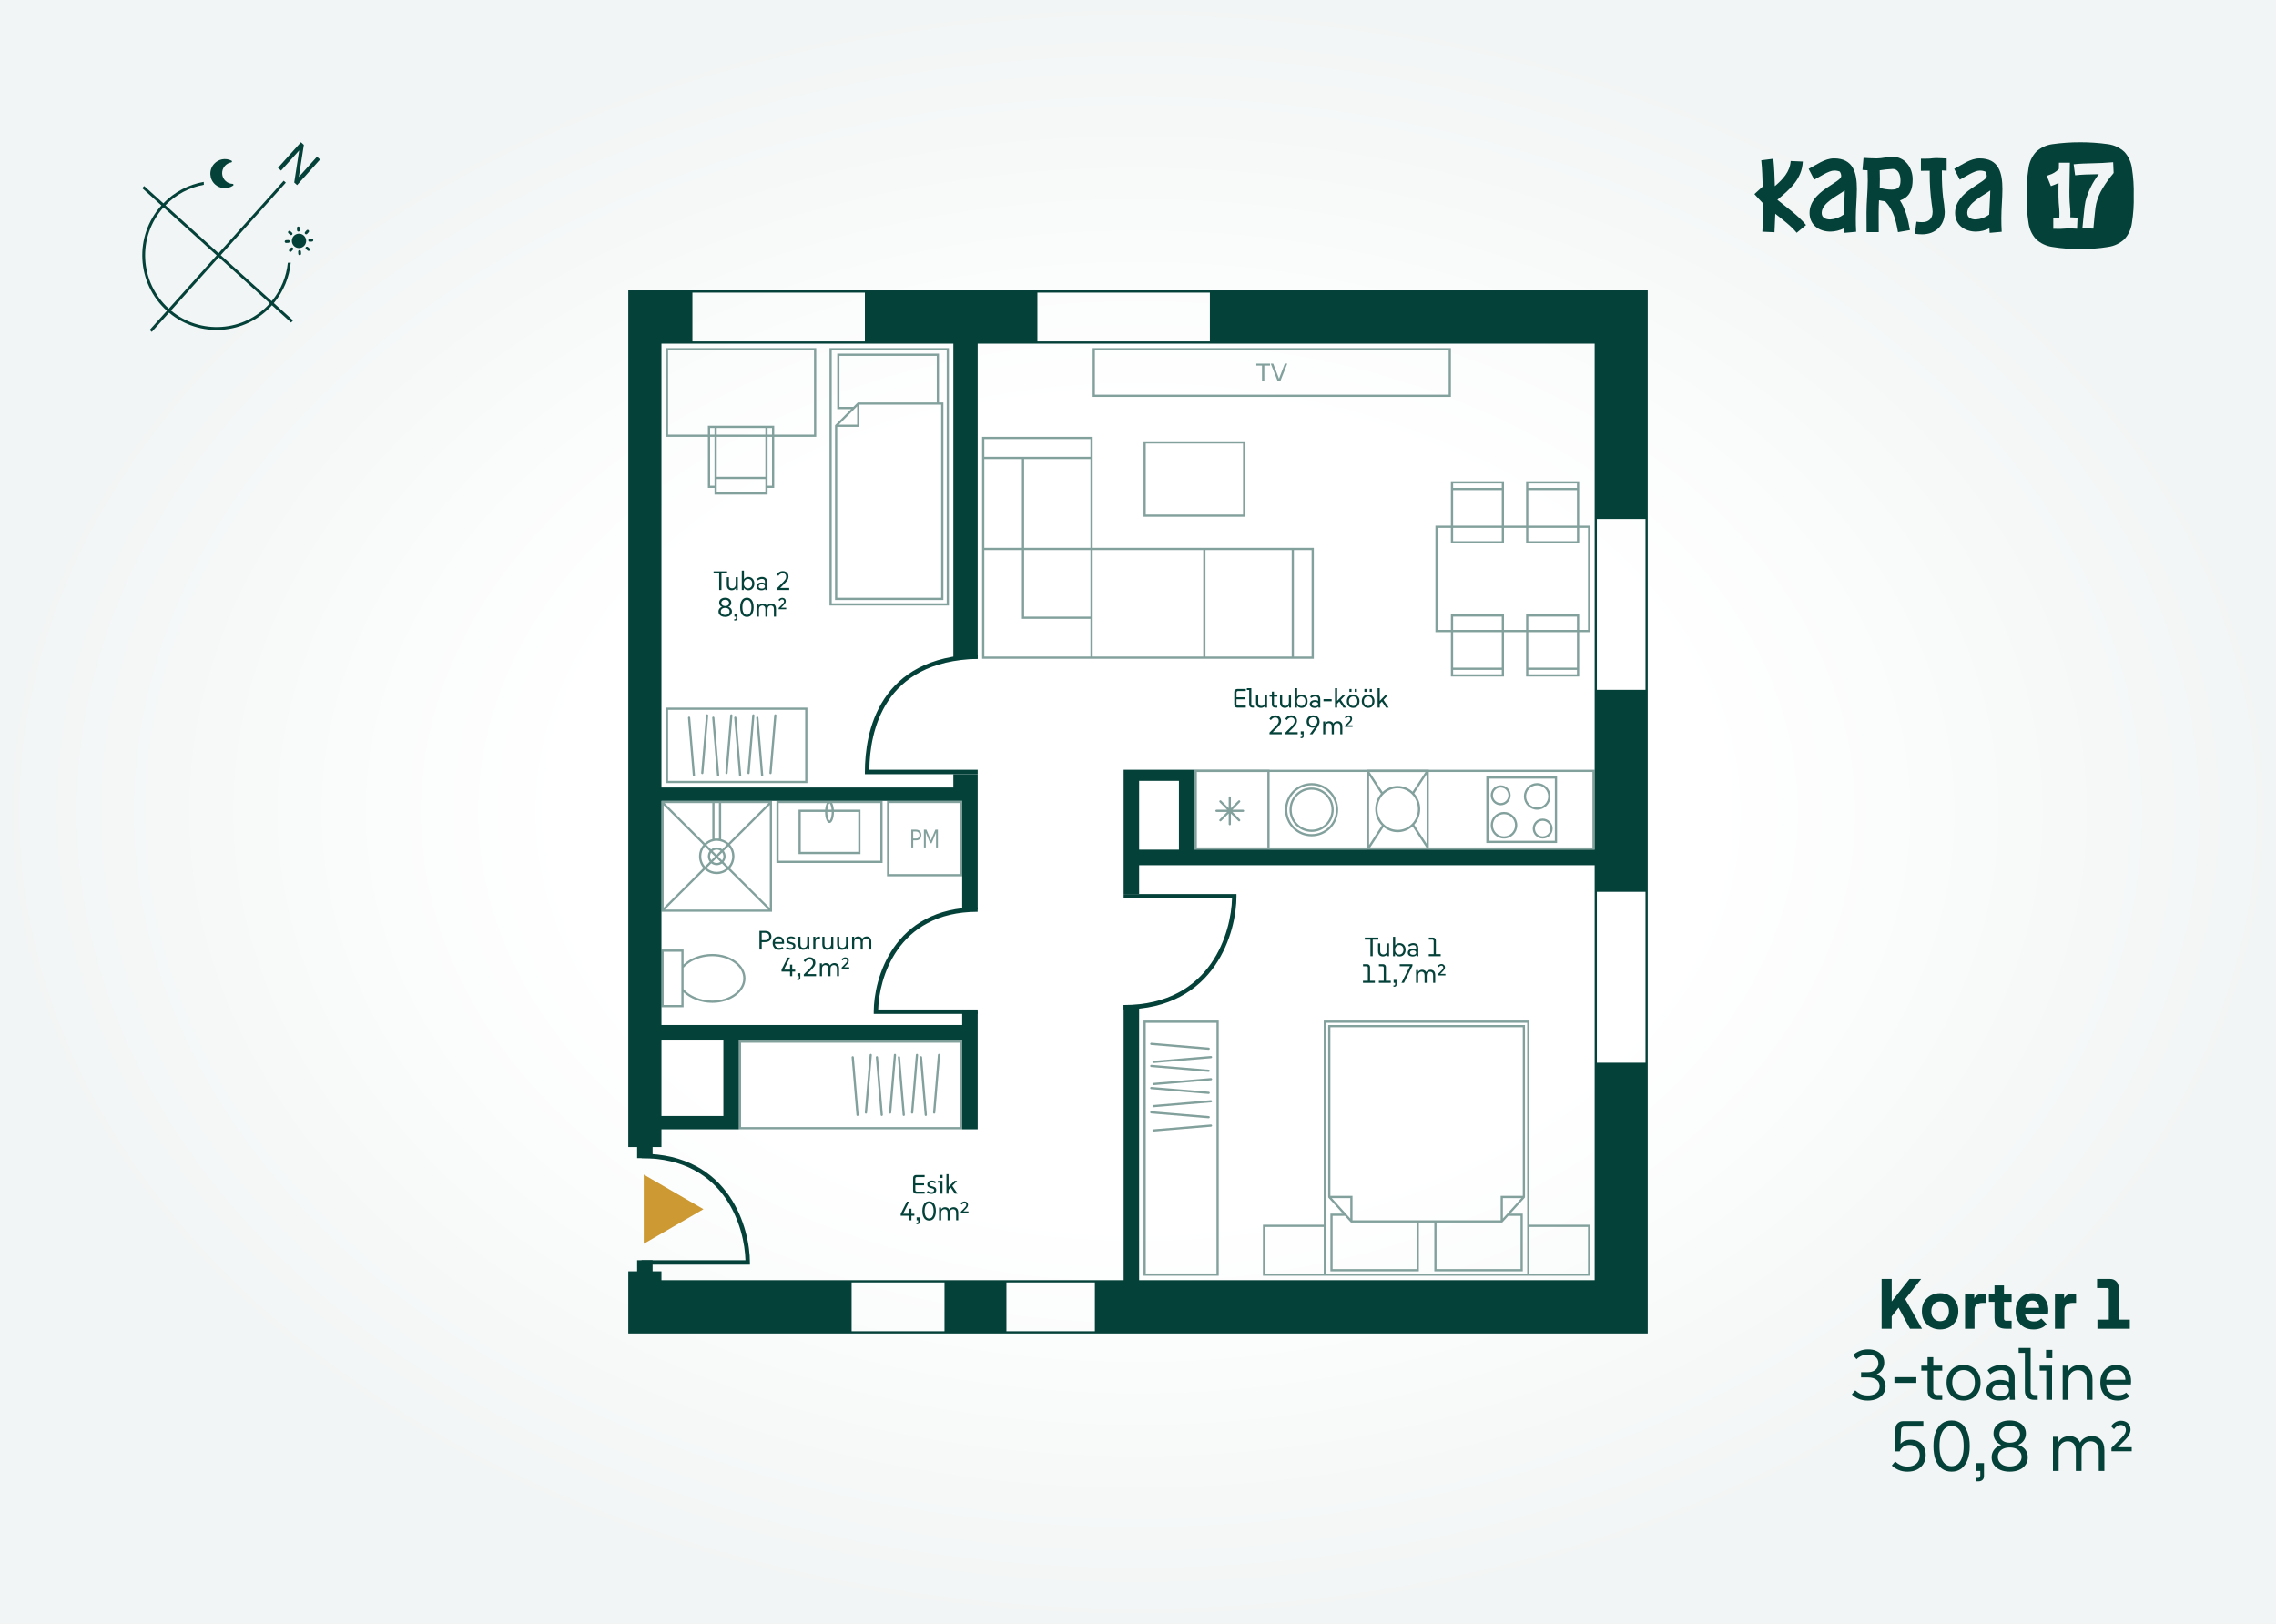 <svg width="1920" height="1370" viewBox="0 0 1920 1370" fill="none" xmlns="http://www.w3.org/2000/svg">
<rect x="0" y="0" width="1920" height="1370" fill="#808080" stroke="none"/>
<g clip-path="url(#clip0_59_321)">
<rect width="1920" height="1370" fill="white"/>
<path d="M0 0H1920V1370H0V0Z" fill="url(#paint0_radial_59_321)"/>
<path d="M253.855 120L234.473 141.585L237.087 143.945L252.387 126.907L248.189 153.967L250.618 156.161L270 134.576L267.386 132.216L252.092 149.249L256.316 122.221L253.855 120Z" fill="#044139"/>
<path fill-rule="evenodd" clip-rule="evenodd" d="M140.79 262.192L126.253 278.38L128.047 280L142.614 263.778C168.39 285.338 206.772 282.76 229.424 257.534L245.568 272.11L247.184 270.312L231.005 255.705C239.348 245.676 244.068 233.744 245.249 221.569L242.809 221.697C241.618 233.248 237.112 244.556 229.21 254.084L186.193 215.246L241.109 154.09L239.315 152.47L184.399 213.627L139.589 173.169C148.641 163.852 160.029 158.062 171.981 155.89L171.854 153.454C159.283 155.674 147.296 161.739 137.794 171.548L121.615 156.941L120 158.74L136.145 173.316C112.952 199.145 115.031 238.936 140.79 262.192ZM142.405 260.393L182.784 215.425L137.938 174.936C115.637 199.771 117.637 238.032 142.405 260.393ZM227.63 255.915C205.87 280.147 169.014 282.644 144.23 261.977L184.578 217.045L227.63 255.915Z" fill="#044139"/>
<path d="M196.843 155.482C196.701 155.27 196.476 155.151 196.211 155.121C195.159 155.091 194.097 154.885 193.092 154.479C192.132 154.114 191.227 153.548 190.401 152.803C188.543 151.125 187.53 148.831 187.414 146.509C187.297 144.187 188.075 141.795 189.755 139.924C190.46 139.138 191.282 138.5 192.134 138.015C193.05 137.503 194.018 137.165 195.019 137.022C195.453 136.955 195.739 136.544 195.674 136.108C195.617 135.848 195.475 135.636 195.25 135.516C192.823 134.287 190.068 133.933 187.442 134.406C184.882 134.897 182.473 136.193 180.606 138.271C178.345 140.789 177.301 143.987 177.46 147.141C177.618 150.295 178.953 153.341 181.477 155.619C183.587 157.524 186.2 158.545 188.859 158.73C191.562 158.911 194.306 158.168 196.613 156.571C196.995 156.33 197.102 155.841 196.843 155.482Z" fill="#044139"/>
<path d="M252.929 194.13C252.963 194.783 252.463 195.339 251.813 195.374C251.162 195.408 250.607 194.907 250.573 194.254L250.474 192.364C250.44 191.712 250.94 191.155 251.59 191.121C252.241 191.087 252.796 191.588 252.83 192.241L252.929 194.13Z" fill="#044139"/>
<path d="M257.369 195.707C256.934 196.192 256.973 196.94 257.457 197.377C257.941 197.814 258.687 197.775 259.122 197.29L260.385 195.884C260.821 195.398 260.782 194.651 260.298 194.213C259.814 193.776 259.068 193.815 258.632 194.301L257.369 195.707Z" fill="#044139"/>
<path d="M247.729 199.151C249.96 196.667 253.79 196.465 256.268 198.702C258.745 200.938 258.946 204.779 256.715 207.264C254.484 209.748 250.653 209.949 248.176 207.713C245.699 205.476 245.498 201.635 247.729 199.151Z" fill="#044139"/>
<path d="M245.322 209.124C245.758 208.638 246.504 208.599 246.988 209.036C247.472 209.473 247.511 210.221 247.075 210.707L245.813 212.113C245.376 212.599 244.63 212.638 244.146 212.201C243.662 211.763 243.623 211.016 244.059 210.53L245.322 209.124Z" fill="#044139"/>
<path d="M261.15 201.553C260.5 201.588 260 202.144 260.034 202.796C260.068 203.449 260.623 203.95 261.274 203.915L263.159 203.816C263.809 203.782 264.309 203.226 264.275 202.573C264.24 201.921 263.685 201.42 263.035 201.454L261.15 201.553Z" fill="#044139"/>
<path d="M243.17 202.499C243.821 202.464 244.376 202.965 244.41 203.618C244.444 204.269 243.944 204.826 243.294 204.86L241.409 204.96C240.759 204.994 240.204 204.492 240.169 203.84C240.135 203.188 240.635 202.631 241.285 202.597L243.17 202.499Z" fill="#044139"/>
<path d="M259.701 208.368C259.217 207.931 258.471 207.97 258.035 208.456C257.599 208.941 257.639 209.688 258.123 210.126L259.526 211.392C260.01 211.829 260.755 211.79 261.191 211.305C261.627 210.819 261.588 210.071 261.104 209.634L259.701 208.368Z" fill="#044139"/>
<path d="M246.321 196.288C246.805 196.725 246.844 197.473 246.408 197.958C245.973 198.444 245.227 198.482 244.743 198.046L243.341 196.779C242.856 196.342 242.817 195.595 243.253 195.109C243.689 194.624 244.435 194.584 244.919 195.022L246.321 196.288Z" fill="#044139"/>
<path d="M253.871 212.16C253.836 211.508 253.281 211.007 252.631 211.04C251.981 211.074 251.481 211.631 251.515 212.283L251.614 214.173C251.648 214.825 252.203 215.326 252.853 215.292C253.504 215.259 254.004 214.701 253.969 214.05L253.871 212.16Z" fill="#044139"/>
<path d="M1754.83 209.955C1746.92 210.169 1739.01 209.616 1731.21 208.303C1726.09 207.576 1721.32 205.308 1717.54 201.802C1714.11 197.98 1711.91 193.217 1711.24 188.133C1710.02 180.478 1709.51 172.727 1709.71 164.978C1709.51 157.229 1710.02 149.478 1711.24 141.821C1711.91 136.738 1714.11 131.974 1717.54 128.153C1721.32 124.647 1726.09 122.378 1731.2 121.651C1746.88 119.45 1762.78 119.45 1778.46 121.651C1783.57 122.378 1788.34 124.646 1792.13 128.153C1795.56 131.974 1797.75 136.738 1798.43 141.821C1799.65 149.478 1800.16 157.229 1799.96 164.978C1800.16 172.727 1799.65 180.479 1798.43 188.135C1797.76 193.219 1795.56 197.982 1792.13 201.804C1788.35 205.31 1783.58 207.579 1778.46 208.305C1770.66 209.617 1762.75 210.17 1754.83 209.955ZM1732.11 183.672V193.019C1733.11 193.019 1734.11 193.038 1735.09 193.054C1736.07 193.07 1737.08 193.089 1738.07 193.089C1739.2 193.089 1740.34 192.982 1741.44 192.884C1742.53 192.786 1743.62 192.68 1744.71 192.68C1747.08 192.68 1749.49 192.807 1752.17 192.958L1752.58 183.611C1750.59 183.478 1748.6 183.406 1746.68 183.341H1746.47C1746.47 182.748 1746.49 182.151 1746.51 181.575V181.538C1746.53 180.963 1746.54 180.371 1746.54 179.786C1746.54 177.711 1746.36 175.603 1746.18 173.563C1746.09 172.54 1745.99 171.484 1745.92 170.439C1745.72 167.323 1745.72 164.33 1745.72 161.161C1745.72 156.748 1745.83 152.26 1745.92 147.922V147.908C1746.01 144.432 1746.09 140.826 1746.13 137.277H1736.89L1736.82 142.539C1734.59 144.923 1731.76 146.669 1728.62 147.597C1728.03 147.818 1727.36 148.069 1726.62 148.355L1730.11 157.009L1730.79 156.752L1731.23 156.59C1733.04 155.951 1734.82 155.212 1736.55 154.378C1736.55 155.513 1736.53 156.651 1736.51 157.749V157.792C1736.5 158.892 1736.48 160.027 1736.48 161.161C1736.48 164.473 1736.48 167.601 1736.68 170.854C1736.75 171.864 1736.85 172.915 1736.94 173.841C1737.11 175.791 1737.3 177.805 1737.3 179.786C1737.3 180.44 1737.28 181.104 1737.27 181.746V181.771C1737.25 182.415 1737.23 183.079 1737.23 183.734C1736.37 183.734 1735.51 183.715 1734.66 183.699C1733.82 183.682 1732.95 183.664 1732.1 183.664L1732.11 183.672ZM1770.51 146.977C1765.28 153.746 1761.46 161.491 1759.28 169.754C1758.7 172.743 1758.29 175.763 1758.05 178.8L1758.04 178.988C1758 179.371 1757.96 179.754 1757.92 180.137C1757.78 181.585 1757.62 183.043 1757.46 184.451C1757.17 187.078 1756.87 189.797 1756.69 192.461L1765.93 192.87C1766.09 190.609 1766.34 188.29 1766.58 186.048V186.009C1766.76 184.349 1766.95 182.634 1767.09 180.961C1767.16 180.297 1767.23 179.62 1767.3 178.968C1767.49 176.59 1767.83 174.226 1768.32 171.89C1769.49 167.132 1771.41 162.589 1774.01 158.432C1776.55 154.222 1779.43 150.225 1782.63 146.481L1782.35 146.276L1783.04 146.207L1782.63 136.86C1781.09 136.929 1779.54 137.052 1778.04 137.172C1776.55 137.293 1774.99 137.416 1773.45 137.485C1770.55 137.634 1767.6 137.704 1764.75 137.771C1759.67 137.892 1754.42 138.017 1749.29 138.589L1750.52 147.865C1756.13 147.223 1761.87 147.12 1767.42 147.022H1767.44C1768.46 147.005 1769.48 146.986 1770.51 146.965L1770.51 146.977Z" fill="#044139"/>
<path d="M1485.77 135.234C1486.6 142.613 1486.75 149.993 1486.98 157.371L1480 163.752C1482.43 166.409 1484.78 169.067 1487.36 171.663C1487.36 174.098 1487.44 176.531 1487.44 178.966C1487.44 184.519 1486.91 189.92 1486.68 195.472L1496.92 195.928C1497.15 190.68 1497.45 185.502 1497.61 180.334C1503.9 185.43 1510.5 190.147 1515.66 196.384L1523.56 189.842C1516.65 181.474 1507.62 175.388 1499.36 168.542C1509.98 159.489 1519.99 151.426 1520.83 136.287L1510.58 135.831C1510.05 144.96 1503.75 151.502 1497.23 157.054C1497 149.285 1496.78 141.613 1495.94 133.928L1485.77 135.234ZM1530.46 151.589C1534.71 149.384 1542.68 143.907 1547.23 143.907C1548.86 143.875 1550.49 144.159 1552.01 144.743C1552.77 145.868 1553.2 147.188 1553.22 148.545C1553.22 154.174 1526.51 161.174 1526.51 179.659C1526.51 189.852 1534.63 195.401 1544.12 195.401C1548.05 195.342 1551.91 194.405 1555.43 192.661L1555.65 196.462L1565.82 195.548C1565.59 191.664 1565.52 187.779 1565.52 183.909C1565.52 175.771 1566.43 167.63 1566.43 159.491C1566.43 145.722 1563.39 133.627 1547.15 133.627C1539.33 133.627 1532.43 139.029 1525.75 142.451L1530.46 151.589ZM1555.28 181.029C1551.99 183.477 1548.06 184.905 1543.97 185.136C1540.4 185.136 1536.76 183.909 1536.76 179.659C1536.76 171.073 1550.34 165.13 1556.18 160.646C1556.11 167.413 1555.5 174.178 1555.27 181.029H1555.28ZM1571.14 143.373L1575.46 143.678C1575.54 146.644 1575.61 149.606 1575.61 152.577C1575.61 161.476 1574.55 170.377 1574.55 179.277C1574.55 184.754 1574.63 190.316 1574.63 195.861H1584.87C1584.87 190.308 1584.8 184.754 1584.8 179.277C1584.8 175.777 1584.95 172.354 1585.1 168.932C1586.84 169.312 1588.51 169.617 1590.26 169.846C1597.39 177.224 1599.37 186.125 1601.11 195.863L1611.2 194.113C1609.68 185.441 1607.63 176.617 1602.78 169.085C1611.27 166.195 1613.48 159.728 1613.48 151.361C1613.48 141.396 1607.1 132.266 1596.48 132.266C1592.08 132.266 1587.75 133.636 1583.28 133.636C1579.48 133.636 1575.76 133.407 1572.04 133.18L1571.14 143.373ZM1585.7 158.434C1585.93 153.489 1585.85 148.621 1585.7 143.676C1589.27 143.104 1592.86 142.723 1596.47 142.535C1601.86 142.535 1603.23 148.012 1603.23 152.424C1603.23 157.825 1601.26 159.88 1595.79 159.955C1592.37 159.945 1588.97 159.433 1585.7 158.436L1585.7 158.434ZM1620.45 144.123C1622.96 144.123 1625.38 144.123 1627.89 144.048V146.483C1627.83 155.268 1628.41 164.047 1629.64 172.747C1630.01 174.679 1630.24 176.637 1630.32 178.604C1630.32 184.386 1627.21 187.428 1621.44 187.428C1619.84 187.415 1618.24 187.287 1616.66 187.047L1615.37 197.233C1617.43 197.539 1619.51 197.691 1621.59 197.689C1632.9 197.689 1640.56 190.006 1640.56 178.676C1640.31 174.57 1639.83 170.481 1639.13 166.428C1638.42 159.808 1638.09 153.154 1638.14 146.497V143.757C1639.51 143.833 1640.87 143.909 1642.16 143.986V133.717C1639.2 133.642 1636.24 133.337 1633.28 133.337C1631.46 133.337 1629.72 133.642 1627.97 133.793C1625.47 133.944 1622.96 133.869 1620.46 133.869L1620.45 144.123ZM1653.24 151.589C1657.49 149.384 1665.46 143.907 1670.01 143.907C1671.64 143.875 1673.26 144.158 1674.78 144.739C1675.54 145.864 1675.96 147.184 1675.99 148.541C1675.99 154.17 1649.28 161.17 1649.28 179.655C1649.28 189.848 1657.4 195.397 1666.89 195.397C1670.81 195.337 1674.68 194.401 1678.19 192.657L1678.43 196.462L1688.6 195.548C1688.37 191.664 1688.29 187.779 1688.29 183.909C1688.29 175.771 1689.2 167.63 1689.2 159.491C1689.2 145.722 1686.17 133.627 1669.92 133.627C1662.11 133.627 1655.2 139.029 1648.52 142.451L1653.24 151.589ZM1678.06 181.029C1674.78 183.476 1670.85 184.904 1666.75 185.136C1663.19 185.136 1659.54 183.909 1659.54 179.659C1659.54 171.073 1673.13 165.13 1678.97 160.646C1678.88 167.413 1678.27 174.178 1678.05 181.029H1678.06Z" fill="#044139"/>
<path d="M1781.18 1224.38V1221.56L1790.24 1212.38C1791.44 1211.14 1792.26 1210.08 1792.7 1209.2C1793.14 1208.28 1793.35 1207.38 1793.35 1206.5C1793.35 1205.18 1792.95 1204.14 1792.15 1203.38C1791.39 1202.62 1790.34 1202.24 1788.98 1202.24C1787.86 1202.24 1786.83 1202.54 1785.91 1203.14C1784.99 1203.74 1784.14 1204.62 1783.34 1205.78L1780.88 1203.32C1781.88 1201.84 1783.08 1200.7 1784.48 1199.9C1785.92 1199.06 1787.46 1198.64 1789.1 1198.64C1790.74 1198.64 1792.15 1198.96 1793.35 1199.6C1794.59 1200.2 1795.55 1201.08 1796.24 1202.24C1796.92 1203.36 1797.26 1204.66 1797.26 1206.14C1797.26 1207.38 1796.93 1208.68 1796.29 1210.04C1795.69 1211.36 1794.57 1212.86 1792.93 1214.54L1785.62 1221.98L1785.43 1220.96H1798.28V1224.38H1781.18Z" fill="#044139"/>
<path d="M1731.84 1241V1212.14H1736.46V1219.7L1735.26 1219.64C1735.86 1217.56 1736.72 1215.94 1737.84 1214.78C1738.96 1213.62 1740.2 1212.8 1741.56 1212.32C1742.96 1211.8 1744.32 1211.54 1745.64 1211.54C1748.12 1211.54 1750.22 1212.2 1751.94 1213.52C1753.7 1214.8 1754.88 1216.8 1755.48 1219.52H1753.68C1754.36 1217.44 1755.32 1215.82 1756.56 1214.66C1757.84 1213.5 1759.2 1212.7 1760.64 1212.26C1762.08 1211.78 1763.42 1211.54 1764.66 1211.54C1767.82 1211.54 1770.36 1212.56 1772.28 1214.6C1774.24 1216.6 1775.22 1219.68 1775.22 1223.84V1241H1770.48V1224.44C1770.48 1221.44 1769.84 1219.28 1768.56 1217.96C1767.28 1216.64 1765.6 1215.98 1763.52 1215.98C1761.36 1215.98 1759.56 1216.72 1758.12 1218.2C1756.68 1219.64 1755.96 1221.72 1755.96 1224.44V1241H1751.16V1224.44C1751.16 1221.44 1750.52 1219.28 1749.24 1217.96C1748 1216.64 1746.34 1215.98 1744.26 1215.98C1742.1 1215.98 1740.28 1216.72 1738.8 1218.2C1737.36 1219.64 1736.64 1221.72 1736.64 1224.44V1241H1731.84Z" fill="#044139"/>
<path d="M1695.36 1241.6C1692.32 1241.6 1689.66 1241.1 1687.38 1240.1C1685.1 1239.1 1683.32 1237.7 1682.04 1235.9C1680.76 1234.06 1680.12 1231.94 1680.12 1229.54C1680.12 1227.3 1680.68 1225.34 1681.8 1223.66C1682.92 1221.94 1684.5 1220.62 1686.54 1219.7C1688.58 1218.74 1690.94 1218.26 1693.62 1218.26V1219.94C1691.22 1219.94 1689.12 1219.5 1687.32 1218.62C1685.56 1217.7 1684.18 1216.44 1683.18 1214.84C1682.18 1213.24 1681.68 1211.42 1681.68 1209.38C1681.68 1207.18 1682.24 1205.26 1683.36 1203.62C1684.52 1201.98 1686.12 1200.7 1688.16 1199.78C1690.2 1198.86 1692.6 1198.4 1695.36 1198.4C1698.12 1198.4 1700.52 1198.86 1702.56 1199.78C1704.6 1200.7 1706.18 1201.98 1707.3 1203.62C1708.46 1205.26 1709.04 1207.18 1709.04 1209.38C1709.04 1211.38 1708.54 1213.2 1707.54 1214.84C1706.58 1216.44 1705.2 1217.7 1703.4 1218.62C1701.64 1219.5 1699.54 1219.94 1697.1 1219.94V1218.26C1699.78 1218.26 1702.14 1218.74 1704.18 1219.7C1706.22 1220.62 1707.8 1221.92 1708.92 1223.6C1710.04 1225.28 1710.6 1227.26 1710.6 1229.54C1710.6 1231.94 1709.96 1234.06 1708.68 1235.9C1707.4 1237.7 1705.62 1239.1 1703.34 1240.1C1701.06 1241.1 1698.4 1241.6 1695.36 1241.6ZM1695.36 1237.16C1697.36 1237.16 1699.1 1236.84 1700.58 1236.2C1702.06 1235.52 1703.22 1234.56 1704.06 1233.32C1704.94 1232.08 1705.38 1230.66 1705.38 1229.06C1705.38 1227.46 1704.94 1226.08 1704.06 1224.92C1703.22 1223.72 1702.06 1222.8 1700.58 1222.16C1699.1 1221.52 1697.36 1221.2 1695.36 1221.2C1693.4 1221.2 1691.66 1221.52 1690.14 1222.16C1688.66 1222.8 1687.48 1223.72 1686.6 1224.92C1685.76 1226.08 1685.34 1227.46 1685.34 1229.06C1685.34 1230.66 1685.76 1232.08 1686.6 1233.32C1687.48 1234.56 1688.66 1235.52 1690.14 1236.2C1691.66 1236.84 1693.4 1237.16 1695.36 1237.16ZM1695.36 1217.18C1698.04 1217.18 1700.16 1216.52 1701.72 1215.2C1703.28 1213.88 1704.06 1212.16 1704.06 1210.04C1704.06 1207.88 1703.26 1206.16 1701.66 1204.88C1700.1 1203.56 1698 1202.9 1695.36 1202.9C1692.76 1202.9 1690.66 1203.56 1689.06 1204.88C1687.46 1206.16 1686.66 1207.88 1686.66 1210.04C1686.66 1212.16 1687.46 1213.88 1689.06 1215.2C1690.66 1216.52 1692.76 1217.18 1695.36 1217.18Z" fill="#044139"/>
<path d="M1667.18 1241V1234.4H1673.66V1245.2C1673.66 1246.32 1673.42 1247.22 1672.94 1247.9C1672.5 1248.58 1671.92 1249.06 1671.2 1249.34C1670.48 1249.62 1669.74 1249.76 1668.98 1249.76H1666.7V1246.82H1668.74C1669.34 1246.82 1669.78 1246.64 1670.06 1246.28C1670.38 1245.92 1670.54 1245.44 1670.54 1244.84V1241H1667.18Z" fill="#044139"/>
<path d="M1646.32 1241.6C1643.16 1241.6 1640.42 1240.74 1638.1 1239.02C1635.82 1237.3 1634.06 1234.84 1632.82 1231.64C1631.62 1228.44 1631.02 1224.58 1631.02 1220.06C1631.02 1215.54 1631.62 1211.66 1632.82 1208.42C1634.06 1205.18 1635.82 1202.7 1638.1 1200.98C1640.42 1199.26 1643.16 1198.4 1646.32 1198.4C1649.52 1198.4 1652.26 1199.26 1654.54 1200.98C1656.82 1202.7 1658.56 1205.18 1659.76 1208.42C1661 1211.66 1661.62 1215.54 1661.62 1220.06C1661.62 1224.58 1661 1228.44 1659.76 1231.64C1658.56 1234.84 1656.82 1237.3 1654.54 1239.02C1652.26 1240.74 1649.52 1241.6 1646.32 1241.6ZM1646.32 1236.98C1648.44 1236.98 1650.26 1236.32 1651.78 1235C1653.3 1233.68 1654.46 1231.76 1655.26 1229.24C1656.1 1226.68 1656.52 1223.62 1656.52 1220.06C1656.52 1216.42 1656.1 1213.34 1655.26 1210.82C1654.46 1208.3 1653.3 1206.38 1651.78 1205.06C1650.26 1203.7 1648.44 1203.02 1646.32 1203.02C1644.2 1203.02 1642.36 1203.7 1640.8 1205.06C1639.28 1206.38 1638.12 1208.3 1637.32 1210.82C1636.52 1213.34 1636.12 1216.42 1636.12 1220.06C1636.12 1223.62 1636.52 1226.68 1637.32 1229.24C1638.12 1231.76 1639.28 1233.68 1640.8 1235C1642.36 1236.32 1644.2 1236.98 1646.32 1236.98Z" fill="#044139"/>
<path d="M1609.14 1241.6C1606.26 1241.6 1603.7 1241.1 1601.46 1240.1C1599.22 1239.1 1597.36 1237.88 1595.88 1236.44L1598.76 1233.02C1599.96 1234.14 1601.42 1235.14 1603.14 1236.02C1604.86 1236.86 1606.9 1237.28 1609.26 1237.28C1612.38 1237.28 1614.86 1236.42 1616.7 1234.7C1618.54 1232.98 1619.46 1230.66 1619.46 1227.74C1619.46 1225.18 1618.72 1223.1 1617.24 1221.5C1615.76 1219.86 1613.66 1219.04 1610.94 1219.04C1608.86 1219.04 1607.1 1219.54 1605.66 1220.54C1604.22 1221.54 1603.18 1222.86 1602.54 1224.5H1598.4L1599 1205C1599.08 1203.24 1599.74 1201.8 1600.98 1200.68C1602.22 1199.56 1603.72 1199 1605.48 1199H1622.52V1203.56H1606.44C1605.76 1203.56 1605.14 1203.78 1604.58 1204.22C1604.06 1204.66 1603.78 1205.24 1603.74 1205.96L1603.08 1221.5L1601.16 1221.38C1601.96 1219.38 1603.26 1217.76 1605.06 1216.52C1606.86 1215.28 1609.14 1214.66 1611.9 1214.66C1614.5 1214.66 1616.72 1215.2 1618.56 1216.28C1620.44 1217.36 1621.9 1218.86 1622.94 1220.78C1623.98 1222.7 1624.5 1224.94 1624.5 1227.5C1624.5 1230.42 1623.84 1232.94 1622.52 1235.06C1621.2 1237.18 1619.38 1238.8 1617.06 1239.92C1614.78 1241.04 1612.14 1241.6 1609.14 1241.6Z" fill="#044139"/>
<path d="M1786.28 1181.6C1783.44 1181.6 1780.92 1180.98 1778.72 1179.74C1776.56 1178.46 1774.86 1176.7 1773.62 1174.46C1772.42 1172.22 1771.82 1169.64 1771.82 1166.72V1166.12C1771.82 1163.32 1772.38 1160.84 1773.5 1158.68C1774.62 1156.48 1776.2 1154.74 1778.24 1153.46C1780.28 1152.18 1782.64 1151.54 1785.32 1151.54C1788.08 1151.54 1790.44 1152.22 1792.4 1153.58C1794.36 1154.94 1795.8 1156.86 1796.72 1159.34C1797.68 1161.82 1797.96 1164.72 1797.56 1168.04H1775.3V1164.08H1794.98L1792.82 1166.18C1793.1 1163.98 1792.94 1162.12 1792.34 1160.6C1791.78 1159.04 1790.9 1157.84 1789.7 1157C1788.5 1156.16 1787.06 1155.74 1785.38 1155.74C1783.54 1155.74 1781.96 1156.18 1780.64 1157.06C1779.36 1157.94 1778.36 1159.16 1777.64 1160.72C1776.96 1162.24 1776.62 1164.04 1776.62 1166.12V1166.72C1776.62 1168.72 1777.02 1170.52 1777.82 1172.12C1778.62 1173.68 1779.76 1174.92 1781.24 1175.84C1782.72 1176.72 1784.48 1177.16 1786.52 1177.16C1788.04 1177.16 1789.38 1176.98 1790.54 1176.62C1791.7 1176.22 1792.72 1175.64 1793.6 1174.88L1796.36 1177.88C1795.24 1179.08 1793.8 1180 1792.04 1180.64C1790.32 1181.28 1788.4 1181.6 1786.28 1181.6Z" fill="#044139"/>
<path d="M1740.05 1181V1152.14H1744.73V1159.94H1743.41C1743.85 1158.3 1744.47 1156.94 1745.27 1155.86C1746.11 1154.78 1747.03 1153.92 1748.03 1153.28C1749.07 1152.64 1750.13 1152.2 1751.21 1151.96C1752.29 1151.68 1753.31 1151.54 1754.27 1151.54C1757.51 1151.54 1760.13 1152.58 1762.13 1154.66C1764.17 1156.74 1765.19 1159.86 1765.19 1164.02V1181H1760.33V1164.74C1760.33 1161.66 1759.63 1159.44 1758.23 1158.08C1756.87 1156.68 1755.13 1155.98 1753.01 1155.98C1751.53 1155.98 1750.17 1156.32 1748.93 1157C1747.73 1157.68 1746.75 1158.68 1745.99 1160C1745.27 1161.28 1744.91 1162.88 1744.91 1164.8V1181H1740.05Z" fill="#044139"/>
<path d="M1726.21 1181V1154.18L1728.37 1156.34H1720.63V1152.14H1731.07V1181H1726.21ZM1726.03 1145.78V1138.82H1731.31V1145.78H1726.03Z" fill="#044139"/>
<path d="M1715.97 1181C1713.65 1181 1711.77 1180.34 1710.33 1179.02C1708.89 1177.66 1708.17 1175.86 1708.17 1173.62V1139.18L1710.33 1141.34H1702.89V1137.2H1713.03V1173.68C1713.03 1174.6 1713.33 1175.36 1713.93 1175.96C1714.53 1176.56 1715.29 1176.86 1716.21 1176.86H1718.97V1181H1715.97Z" fill="#044139"/>
<path d="M1695.34 1181V1170.08L1694.74 1168.46V1162.34C1694.74 1160.18 1694.18 1158.58 1693.06 1157.54C1691.94 1156.46 1690.26 1155.92 1688.02 1155.92C1686.54 1155.92 1684.98 1156.22 1683.34 1156.82C1681.7 1157.42 1680.24 1158.3 1678.96 1159.46L1676.68 1156.04C1678.08 1154.6 1679.8 1153.5 1681.84 1152.74C1683.88 1151.94 1686 1151.54 1688.2 1151.54C1690.44 1151.54 1692.4 1151.94 1694.08 1152.74C1695.8 1153.54 1697.14 1154.74 1698.1 1156.34C1699.06 1157.9 1699.54 1159.88 1699.54 1162.28V1171.52C1699.54 1173.12 1699.54 1174.7 1699.54 1176.26C1699.58 1177.82 1699.64 1179.4 1699.72 1181H1695.34ZM1686.82 1181.6C1683.42 1181.6 1680.72 1180.82 1678.72 1179.26C1676.72 1177.7 1675.72 1175.64 1675.72 1173.08C1675.72 1171.44 1676.16 1169.94 1677.04 1168.58C1677.96 1167.22 1679.28 1166.14 1681 1165.34C1682.76 1164.54 1684.88 1164.14 1687.36 1164.14C1690.68 1164.14 1693.26 1164.9 1695.1 1166.42C1696.94 1167.9 1697.86 1169.88 1697.86 1172.36H1696.9C1696.9 1175.32 1696.06 1177.6 1694.38 1179.2C1692.7 1180.8 1690.18 1181.6 1686.82 1181.6ZM1687.72 1177.94C1689.88 1177.94 1691.58 1177.5 1692.82 1176.62C1694.1 1175.7 1694.74 1174.48 1694.74 1172.96C1694.74 1171.44 1694.12 1170.24 1692.88 1169.36C1691.64 1168.48 1689.92 1168.04 1687.72 1168.04C1685.52 1168.04 1683.78 1168.48 1682.5 1169.36C1681.22 1170.24 1680.58 1171.44 1680.58 1172.96C1680.58 1174.48 1681.22 1175.7 1682.5 1176.62C1683.82 1177.5 1685.56 1177.94 1687.72 1177.94Z" fill="#044139"/>
<path d="M1656.43 1181.6C1653.67 1181.6 1651.21 1180.98 1649.05 1179.74C1646.89 1178.46 1645.19 1176.7 1643.95 1174.46C1642.71 1172.22 1642.09 1169.64 1642.09 1166.72V1166.18C1642.09 1163.3 1642.71 1160.76 1643.95 1158.56C1645.19 1156.36 1646.89 1154.64 1649.05 1153.4C1651.21 1152.16 1653.67 1151.54 1656.43 1151.54C1659.19 1151.54 1661.65 1152.16 1663.81 1153.4C1665.97 1154.64 1667.67 1156.36 1668.91 1158.56C1670.15 1160.72 1670.77 1163.22 1670.77 1166.06V1166.72C1670.77 1169.64 1670.15 1172.22 1668.91 1174.46C1667.67 1176.7 1665.97 1178.46 1663.81 1179.74C1661.65 1180.98 1659.19 1181.6 1656.43 1181.6ZM1656.43 1177.28C1658.31 1177.28 1659.97 1176.84 1661.41 1175.96C1662.85 1175.04 1663.97 1173.8 1664.77 1172.24C1665.57 1170.64 1665.97 1168.8 1665.97 1166.72V1166.06C1665.97 1164.06 1665.57 1162.3 1664.77 1160.78C1663.97 1159.26 1662.85 1158.06 1661.41 1157.18C1659.97 1156.3 1658.31 1155.86 1656.43 1155.86C1654.59 1155.86 1652.95 1156.3 1651.51 1157.18C1650.07 1158.06 1648.93 1159.28 1648.09 1160.84C1647.29 1162.4 1646.89 1164.18 1646.89 1166.18V1166.72C1646.89 1168.8 1647.29 1170.64 1648.09 1172.24C1648.93 1173.8 1650.07 1175.04 1651.51 1175.96C1652.95 1176.84 1654.59 1177.28 1656.43 1177.28Z" fill="#044139"/>
<path d="M1633.99 1181C1633.03 1181 1632.07 1180.86 1631.11 1180.58C1630.15 1180.3 1629.29 1179.86 1628.53 1179.26C1627.77 1178.66 1627.17 1177.88 1626.73 1176.92C1626.29 1175.92 1626.07 1174.72 1626.07 1173.32V1145H1630.87V1173.62C1630.87 1174.54 1631.17 1175.32 1631.77 1175.96C1632.41 1176.56 1633.17 1176.86 1634.05 1176.86H1638.43V1181H1633.99ZM1620.79 1156.34V1152.14H1638.43V1156.34H1620.79Z" fill="#044139"/>
<path d="M1598.1 1166.72V1161.86H1616.58V1166.72H1598.1Z" fill="#044139"/>
<path d="M1575.74 1181.6C1572.7 1181.6 1570.06 1181.12 1567.82 1180.16C1565.62 1179.2 1563.74 1177.96 1562.18 1176.44L1565.06 1173.02C1566.34 1174.22 1567.82 1175.24 1569.5 1176.08C1571.22 1176.88 1573.32 1177.28 1575.8 1177.28C1577.76 1177.28 1579.48 1176.96 1580.96 1176.32C1582.44 1175.64 1583.58 1174.72 1584.38 1173.56C1585.18 1172.36 1585.58 1171 1585.58 1169.48C1585.58 1167.24 1584.72 1165.46 1583 1164.14C1581.28 1162.78 1578.94 1162.1 1575.98 1162.1H1569.98V1157.66H1575.56C1577.48 1157.66 1579.1 1157.34 1580.42 1156.7C1581.74 1156.02 1582.76 1155.1 1583.48 1153.94C1584.2 1152.78 1584.56 1151.5 1584.56 1150.1C1584.56 1147.82 1583.74 1146.04 1582.1 1144.76C1580.5 1143.48 1578.38 1142.84 1575.74 1142.84C1573.54 1142.84 1571.62 1143.24 1569.98 1144.04C1568.38 1144.8 1567.1 1145.7 1566.14 1146.74L1563.26 1143.2C1564.62 1141.88 1566.38 1140.76 1568.54 1139.84C1570.7 1138.88 1573.16 1138.4 1575.92 1138.4C1578.6 1138.4 1580.96 1138.86 1583 1139.78C1585.08 1140.7 1586.68 1141.98 1587.8 1143.62C1588.96 1145.26 1589.54 1147.22 1589.54 1149.5C1589.54 1151.62 1589 1153.56 1587.92 1155.32C1586.88 1157.04 1585.36 1158.42 1583.36 1159.46C1581.36 1160.46 1578.92 1160.96 1576.04 1160.96V1158.44C1579.32 1158.44 1582.02 1158.94 1584.14 1159.94C1586.3 1160.94 1587.92 1162.3 1589 1164.02C1590.08 1165.7 1590.62 1167.6 1590.62 1169.72C1590.62 1172.08 1589.98 1174.16 1588.7 1175.96C1587.42 1177.72 1585.66 1179.1 1583.42 1180.1C1581.18 1181.1 1578.62 1181.6 1575.74 1181.6Z" fill="#044139"/>
<path d="M1778.96 1118V1087.94C1778.96 1087.54 1778.86 1087.24 1778.66 1087.04C1778.46 1086.8 1778.16 1086.68 1777.76 1086.68H1769.06V1079H1780.1C1782.18 1079 1783.88 1079.68 1785.2 1081.04C1786.56 1082.36 1787.24 1084.04 1787.24 1086.08V1118H1778.96ZM1769.36 1121V1113.32H1796.66V1121H1769.36Z" fill="#044139"/>
<path d="M1733.52 1121V1091.6H1741.26V1100.6H1740.24C1740.32 1098.2 1740.74 1096.34 1741.5 1095.02C1742.3 1093.66 1743.36 1092.72 1744.68 1092.2C1746 1091.64 1747.46 1091.36 1749.06 1091.36H1751.34V1099.22H1748.34C1746.14 1099.22 1744.44 1099.7 1743.24 1100.66C1742.08 1101.62 1741.5 1103 1741.5 1104.8V1121H1733.52Z" fill="#044139"/>
<path d="M1715.38 1121.6C1712.42 1121.6 1709.82 1120.98 1707.58 1119.74C1705.34 1118.46 1703.58 1116.7 1702.3 1114.46C1701.02 1112.18 1700.38 1109.52 1700.38 1106.48V1105.88C1700.38 1103.08 1700.96 1100.56 1702.12 1098.32C1703.32 1096.08 1704.98 1094.3 1707.1 1092.98C1709.26 1091.66 1711.74 1091 1714.54 1091C1717.58 1091 1720.16 1091.74 1722.28 1093.22C1724.4 1094.66 1725.94 1096.72 1726.9 1099.4C1727.9 1102.04 1728.16 1105.16 1727.68 1108.76H1706.14V1103.42H1723.54L1719.94 1106.12C1720.26 1104.2 1720.22 1102.6 1719.82 1101.32C1719.42 1100 1718.76 1099 1717.84 1098.32C1716.96 1097.6 1715.88 1097.24 1714.6 1097.24C1713.16 1097.24 1711.96 1097.62 1711 1098.38C1710.08 1099.14 1709.38 1100.18 1708.9 1101.5C1708.46 1102.78 1708.24 1104.24 1708.24 1105.88V1107.38C1708.24 1108.86 1708.52 1110.16 1709.08 1111.28C1709.68 1112.4 1710.54 1113.28 1711.66 1113.92C1712.78 1114.56 1714.14 1114.88 1715.74 1114.88C1717.22 1114.88 1718.44 1114.66 1719.4 1114.22C1720.36 1113.78 1721.22 1113.16 1721.98 1112.36L1726.48 1117.04C1725.28 1118.56 1723.72 1119.7 1721.8 1120.46C1719.92 1121.22 1717.78 1121.6 1715.38 1121.6Z" fill="#044139"/>
<path d="M1692.14 1121C1691.02 1121 1689.9 1120.88 1688.78 1120.64C1687.66 1120.4 1686.62 1119.94 1685.66 1119.26C1684.74 1118.58 1683.98 1117.66 1683.38 1116.5C1682.82 1115.34 1682.54 1113.82 1682.54 1111.94V1084.46H1690.52V1112.6C1690.52 1113.08 1690.68 1113.48 1691 1113.8C1691.36 1114.12 1691.76 1114.28 1692.2 1114.28H1696.94V1121H1692.14ZM1677.8 1098.32V1091.6H1696.94V1098.32H1677.8Z" fill="#044139"/>
<path d="M1657.7 1121V1091.6H1665.44V1100.6H1664.42C1664.5 1098.2 1664.92 1096.34 1665.68 1095.02C1666.48 1093.66 1667.54 1092.72 1668.86 1092.2C1670.18 1091.64 1671.64 1091.36 1673.24 1091.36H1675.52V1099.22H1672.52C1670.32 1099.22 1668.62 1099.7 1667.42 1100.66C1666.26 1101.62 1665.68 1103 1665.68 1104.8V1121H1657.7Z" fill="#044139"/>
<path d="M1636.7 1121.6C1633.78 1121.6 1631.14 1120.96 1628.78 1119.68C1626.46 1118.4 1624.62 1116.64 1623.26 1114.4C1621.94 1112.12 1621.28 1109.5 1621.28 1106.54V1105.94C1621.28 1103.02 1621.94 1100.44 1623.26 1098.2C1624.62 1095.96 1626.46 1094.2 1628.78 1092.92C1631.14 1091.64 1633.78 1091 1636.7 1091C1639.58 1091 1642.18 1091.64 1644.5 1092.92C1646.82 1094.16 1648.64 1095.92 1649.96 1098.2C1651.32 1100.44 1652 1103.02 1652 1105.94V1106.54C1652 1109.5 1651.32 1112.12 1649.96 1114.4C1648.64 1116.64 1646.82 1118.4 1644.5 1119.68C1642.18 1120.96 1639.58 1121.6 1636.7 1121.6ZM1636.7 1114.64C1638.14 1114.64 1639.42 1114.3 1640.54 1113.62C1641.66 1112.9 1642.52 1111.94 1643.12 1110.74C1643.76 1109.5 1644.08 1108.1 1644.08 1106.54V1105.94C1644.08 1104.38 1643.76 1103 1643.12 1101.8C1642.52 1100.6 1641.66 1099.66 1640.54 1098.98C1639.42 1098.3 1638.14 1097.96 1636.7 1097.96C1635.22 1097.96 1633.92 1098.32 1632.8 1099.04C1631.72 1099.72 1630.86 1100.66 1630.22 1101.86C1629.58 1103.02 1629.26 1104.38 1629.26 1105.94V1106.54C1629.26 1108.1 1629.58 1109.5 1630.22 1110.74C1630.86 1111.94 1631.72 1112.9 1632.8 1113.62C1633.92 1114.3 1635.22 1114.64 1636.7 1114.64Z" fill="#044139"/>
<path d="M1592.39 1114.94L1591.49 1103.48L1610.81 1079H1620.65L1592.39 1114.94ZM1587.29 1121V1079H1595.81V1121H1587.29ZM1611.23 1121L1599.41 1099.16L1605.47 1092.92L1621.37 1121H1611.23Z" fill="#044139"/>
<path d="M656.859 514.011V512.955L660.239 509.517C660.687 509.053 660.993 508.656 661.157 508.326C661.321 507.982 661.403 507.645 661.403 507.315C661.403 506.821 661.254 506.431 660.956 506.147C660.672 505.862 660.277 505.72 659.769 505.72C659.351 505.72 658.971 505.832 658.628 506.057C658.284 506.282 657.963 506.611 657.665 507.046L656.747 506.124C657.12 505.57 657.568 505.143 658.09 504.844C658.628 504.529 659.202 504.372 659.814 504.372C660.426 504.372 660.956 504.492 661.403 504.731C661.866 504.956 662.224 505.286 662.478 505.72C662.732 506.139 662.858 506.626 662.858 507.18C662.858 507.645 662.739 508.131 662.5 508.641C662.276 509.135 661.859 509.697 661.247 510.326L658.516 513.112L658.448 512.73H663.239V514.011H656.859Z" fill="#044139"/>
<path d="M638.454 520.234V509.427H640.177V512.258L639.73 512.235C639.953 511.456 640.274 510.85 640.692 510.415C641.11 509.981 641.573 509.674 642.08 509.494C642.603 509.299 643.11 509.202 643.602 509.202C644.528 509.202 645.311 509.449 645.953 509.943C646.61 510.423 647.05 511.172 647.274 512.19H646.602C646.856 511.411 647.214 510.805 647.677 510.37C648.154 509.936 648.662 509.636 649.199 509.472C649.736 509.292 650.236 509.202 650.699 509.202C651.878 509.202 652.826 509.584 653.542 510.348C654.273 511.097 654.639 512.25 654.639 513.808V520.234H652.87V514.033C652.87 512.909 652.631 512.1 652.154 511.606C651.676 511.112 651.05 510.865 650.273 510.865C649.468 510.865 648.796 511.142 648.259 511.696C647.721 512.235 647.453 513.014 647.453 514.033V520.234H645.662V514.033C645.662 512.909 645.423 512.1 644.946 511.606C644.483 511.112 643.864 510.865 643.088 510.865C642.282 510.865 641.603 511.142 641.05 511.696C640.513 512.235 640.245 513.014 640.245 514.033V520.234H638.454Z" fill="#044139"/>
<path d="M630.068 520.459C628.889 520.459 627.867 520.137 627.001 519.493C626.15 518.849 625.494 517.927 625.031 516.729C624.583 515.531 624.359 514.085 624.359 512.393C624.359 510.7 624.583 509.247 625.031 508.034C625.494 506.821 626.15 505.892 627.001 505.248C627.867 504.604 628.889 504.282 630.068 504.282C631.262 504.282 632.284 504.604 633.135 505.248C633.985 505.892 634.635 506.821 635.082 508.034C635.545 509.247 635.776 510.7 635.776 512.393C635.776 514.085 635.545 515.531 635.082 516.729C634.635 517.927 633.985 518.849 633.135 519.493C632.284 520.137 631.262 520.459 630.068 520.459ZM630.068 518.729C630.859 518.729 631.538 518.482 632.105 517.987C632.672 517.493 633.105 516.774 633.403 515.83C633.717 514.872 633.873 513.726 633.873 512.393C633.873 511.03 633.717 509.876 633.403 508.933C633.105 507.989 632.672 507.27 632.105 506.776C631.538 506.266 630.859 506.012 630.068 506.012C629.277 506.012 628.59 506.266 628.008 506.776C627.441 507.27 627.008 507.989 626.71 508.933C626.411 509.876 626.262 511.03 626.262 512.393C626.262 513.726 626.411 514.872 626.71 515.83C627.008 516.774 627.441 517.493 628.008 517.987C628.59 518.482 629.277 518.729 630.068 518.729Z" fill="#044139"/>
<path d="M619.552 520.234V517.763H621.969V521.807C621.969 522.226 621.88 522.563 621.701 522.818C621.537 523.073 621.32 523.252 621.052 523.357C620.783 523.462 620.507 523.515 620.223 523.515H619.373V522.414H620.134C620.358 522.414 620.522 522.346 620.626 522.211C620.746 522.077 620.805 521.897 620.805 521.672V520.234H619.552Z" fill="#044139"/>
<path d="M611.77 520.459C610.635 520.459 609.643 520.272 608.792 519.897C607.942 519.523 607.277 518.998 606.8 518.324C606.322 517.635 606.083 516.841 606.083 515.943C606.083 515.104 606.292 514.37 606.71 513.741C607.128 513.097 607.718 512.602 608.479 512.258C609.24 511.898 610.12 511.719 611.12 511.719V512.348C610.225 512.348 609.441 512.183 608.77 511.853C608.113 511.509 607.598 511.037 607.225 510.438C606.852 509.839 606.666 509.157 606.666 508.393C606.666 507.57 606.874 506.851 607.292 506.236C607.725 505.622 608.322 505.143 609.083 504.799C609.844 504.454 610.74 504.282 611.77 504.282C612.799 504.282 613.695 504.454 614.456 504.799C615.217 505.143 615.807 505.622 616.224 506.236C616.657 506.851 616.874 507.57 616.874 508.393C616.874 509.142 616.687 509.824 616.314 510.438C615.956 511.037 615.441 511.509 614.769 511.853C614.113 512.183 613.329 512.348 612.419 512.348V511.719C613.419 511.719 614.299 511.898 615.06 512.258C615.821 512.602 616.411 513.089 616.829 513.718C617.247 514.347 617.456 515.089 617.456 515.943C617.456 516.841 617.217 517.635 616.739 518.324C616.262 518.998 615.598 519.523 614.747 519.897C613.896 520.272 612.904 520.459 611.77 520.459ZM611.77 518.796C612.516 518.796 613.165 518.676 613.717 518.437C614.269 518.182 614.702 517.823 615.016 517.358C615.344 516.894 615.508 516.362 615.508 515.763C615.508 515.164 615.344 514.647 615.016 514.213C614.702 513.763 614.269 513.419 613.717 513.179C613.165 512.939 612.516 512.82 611.77 512.82C611.038 512.82 610.389 512.939 609.822 513.179C609.27 513.419 608.83 513.763 608.501 514.213C608.188 514.647 608.031 515.164 608.031 515.763C608.031 516.362 608.188 516.894 608.501 517.358C608.83 517.823 609.27 518.182 609.822 518.437C610.389 518.676 611.038 518.796 611.77 518.796ZM611.77 511.314C612.769 511.314 613.56 511.067 614.142 510.573C614.725 510.079 615.016 509.434 615.016 508.641C615.016 507.832 614.717 507.188 614.12 506.708C613.538 506.214 612.755 505.967 611.77 505.967C610.8 505.967 610.016 506.214 609.419 506.708C608.822 507.188 608.524 507.832 608.524 508.641C608.524 509.434 608.822 510.079 609.419 510.573C610.016 511.067 610.8 511.314 611.77 511.314Z" fill="#044139"/>
<path d="M655.416 497.766V496.35L661.169 490.509C661.721 489.954 662.139 489.453 662.422 489.003C662.721 488.554 662.93 488.134 663.049 487.745C663.169 487.356 663.228 486.974 663.228 486.599C663.228 485.67 662.96 484.944 662.422 484.42C661.885 483.881 661.154 483.611 660.229 483.611C659.497 483.611 658.818 483.813 658.192 484.218C657.58 484.607 657.035 485.161 656.557 485.88L655.304 484.689C655.871 483.791 656.587 483.087 657.453 482.577C658.318 482.068 659.259 481.813 660.273 481.813C661.273 481.813 662.139 482.008 662.87 482.398C663.602 482.787 664.169 483.326 664.572 484.015C664.975 484.689 665.176 485.491 665.176 486.419C665.176 486.914 665.094 487.43 664.93 487.97C664.781 488.509 664.512 489.078 664.124 489.677C663.736 490.261 663.199 490.906 662.512 491.61L657.632 496.53L657.542 496.036H665.78V497.766H655.416Z" fill="#044139"/>
<path d="M645.514 497.766V493.677L645.29 493.07V490.778C645.29 489.969 645.081 489.37 644.663 488.981C644.246 488.576 643.619 488.374 642.783 488.374C642.231 488.374 641.649 488.486 641.037 488.711C640.425 488.936 639.88 489.265 639.403 489.7L638.552 488.419C639.074 487.88 639.716 487.468 640.477 487.183C641.238 486.884 642.029 486.734 642.85 486.734C643.686 486.734 644.417 486.884 645.044 487.183C645.686 487.483 646.186 487.932 646.544 488.531C646.902 489.116 647.081 489.857 647.081 490.756V494.216C647.081 494.815 647.081 495.407 647.081 495.991C647.096 496.575 647.118 497.167 647.148 497.766H645.514ZM642.335 497.99C641.067 497.99 640.059 497.698 639.313 497.114C638.567 496.53 638.194 495.759 638.194 494.8C638.194 494.186 638.358 493.624 638.686 493.115C639.03 492.606 639.522 492.201 640.164 491.902C640.82 491.602 641.611 491.452 642.537 491.452C643.775 491.452 644.738 491.737 645.425 492.306C646.111 492.86 646.454 493.602 646.454 494.53H646.096C646.096 495.639 645.783 496.493 645.156 497.092C644.529 497.691 643.589 497.99 642.335 497.99ZM642.671 496.62C643.477 496.62 644.111 496.455 644.574 496.126C645.051 495.781 645.29 495.324 645.29 494.755C645.29 494.186 645.059 493.736 644.596 493.407C644.134 493.077 643.492 492.913 642.671 492.913C641.85 492.913 641.201 493.077 640.723 493.407C640.246 493.736 640.007 494.186 640.007 494.755C640.007 495.324 640.246 495.781 640.723 496.126C641.216 496.455 641.865 496.62 642.671 496.62Z" fill="#044139"/>
<path d="M631.304 497.99C630.349 497.99 629.498 497.743 628.752 497.249C628.02 496.755 627.461 496.081 627.073 495.227L627.409 494.845V497.766H625.752V481.364H627.565V489.745L627.207 489.318C627.595 488.524 628.147 487.895 628.864 487.43C629.58 486.966 630.393 486.734 631.304 486.734C632.274 486.734 633.139 486.966 633.901 487.43C634.662 487.895 635.259 488.539 635.691 489.363C636.139 490.186 636.363 491.138 636.363 492.216V492.418C636.363 493.527 636.147 494.5 635.714 495.339C635.281 496.163 634.684 496.815 633.923 497.294C633.162 497.758 632.289 497.99 631.304 497.99ZM631.035 496.373C631.707 496.373 632.304 496.208 632.826 495.878C633.363 495.549 633.781 495.092 634.08 494.508C634.393 493.909 634.55 493.212 634.55 492.418V492.216C634.55 491.437 634.393 490.763 634.08 490.194C633.781 489.61 633.363 489.16 632.826 488.846C632.304 488.516 631.707 488.352 631.035 488.352C630.363 488.352 629.752 488.524 629.199 488.868C628.662 489.198 628.237 489.662 627.923 490.261C627.61 490.861 627.453 491.565 627.453 492.373C627.453 493.167 627.61 493.871 627.923 494.485C628.237 495.085 628.662 495.549 629.199 495.878C629.752 496.208 630.363 496.373 631.035 496.373Z" fill="#044139"/>
<path d="M617.276 497.991C616.485 497.991 615.776 497.833 615.149 497.519C614.523 497.204 614.023 496.725 613.65 496.081C613.291 495.422 613.112 494.575 613.112 493.542V486.959H614.926V493.227C614.926 493.991 615.038 494.605 615.261 495.07C615.5 495.519 615.821 495.841 616.224 496.036C616.642 496.231 617.112 496.328 617.634 496.328C618.172 496.328 618.664 496.208 619.112 495.968C619.56 495.729 619.918 495.369 620.186 494.89C620.47 494.396 620.612 493.789 620.612 493.07V486.959H622.403V497.766H620.813V494.845H621.328C621.164 495.459 620.933 495.968 620.634 496.373C620.336 496.777 619.992 497.099 619.604 497.339C619.216 497.579 618.821 497.743 618.418 497.833C618.015 497.938 617.634 497.991 617.276 497.991Z" fill="#044139"/>
<path d="M606.68 497.766V482.87H608.605V497.766H606.68ZM601.957 483.791V482.039H613.351V483.791H601.957Z" fill="#044139"/>
<path d="M1212.96 822.946V821.89L1216.34 818.452C1216.79 817.988 1217.1 817.591 1217.26 817.262C1217.43 816.917 1217.51 816.58 1217.51 816.25C1217.51 815.756 1217.36 815.367 1217.06 815.082C1216.78 814.798 1216.38 814.655 1215.87 814.655C1215.46 814.655 1215.07 814.768 1214.73 814.992C1214.39 815.217 1214.07 815.546 1213.77 815.981L1212.85 815.06C1213.22 814.505 1213.67 814.079 1214.19 813.779C1214.73 813.464 1215.31 813.307 1215.92 813.307C1216.53 813.307 1217.06 813.427 1217.51 813.667C1217.97 813.891 1218.33 814.221 1218.58 814.655C1218.84 815.075 1218.96 815.561 1218.96 816.116C1218.96 816.58 1218.84 817.067 1218.6 817.576C1218.38 818.07 1217.96 818.632 1217.35 819.261L1214.62 822.047L1214.55 821.665H1219.34V822.946H1212.96Z" fill="#044139"/>
<path d="M1194.56 829.17V818.362H1196.28V821.193L1195.83 821.171C1196.06 820.392 1196.38 819.785 1196.8 819.351C1197.21 818.917 1197.68 818.61 1198.18 818.43C1198.71 818.235 1199.21 818.138 1199.71 818.138C1200.63 818.138 1201.41 818.385 1202.06 818.879C1202.71 819.358 1203.15 820.107 1203.38 821.126H1202.71C1202.96 820.347 1203.32 819.74 1203.78 819.306C1204.26 818.872 1204.77 818.572 1205.3 818.407C1205.84 818.228 1206.34 818.138 1206.8 818.138C1207.98 818.138 1208.93 818.52 1209.65 819.284C1210.38 820.033 1210.74 821.186 1210.74 822.744V829.17H1208.97V822.968C1208.97 821.845 1208.74 821.036 1208.26 820.542C1207.78 820.047 1207.15 819.8 1206.38 819.8C1205.57 819.8 1204.9 820.077 1204.36 820.632C1203.82 821.171 1203.56 821.95 1203.56 822.968V829.17H1201.77V822.968C1201.77 821.845 1201.53 821.036 1201.05 820.542C1200.59 820.047 1199.97 819.8 1199.19 819.8C1198.39 819.8 1197.71 820.077 1197.15 820.632C1196.62 821.171 1196.35 821.95 1196.35 822.968V829.17H1194.56Z" fill="#044139"/>
<path d="M1182.25 829.17L1189.69 814.656L1190.07 815.15H1180.78V813.442H1191.54V814.768L1184.38 829.17H1182.25Z" fill="#044139"/>
<path d="M1175.65 829.17V826.698H1178.07V830.742C1178.07 831.162 1177.98 831.499 1177.8 831.754C1177.64 832.008 1177.42 832.188 1177.15 832.293C1176.89 832.398 1176.61 832.45 1176.33 832.45H1175.48V831.349H1176.24C1176.46 831.349 1176.62 831.282 1176.73 831.147C1176.85 831.012 1176.91 830.832 1176.91 830.608V829.17H1175.65Z" fill="#044139"/>
<path d="M1167.31 828.474V816.318C1167.31 815.989 1167.21 815.719 1167 815.509C1166.81 815.3 1166.55 815.195 1166.22 815.195H1163.24V813.442H1166.69C1167.42 813.442 1168.02 813.675 1168.48 814.139C1168.94 814.603 1169.17 815.202 1169.17 815.936V828.474H1167.31ZM1163.19 829.17V827.418H1173.25V829.17H1163.19Z" fill="#044139"/>
<path d="M1153.89 828.474V816.318C1153.89 815.989 1153.79 815.719 1153.58 815.509C1153.38 815.3 1153.12 815.195 1152.79 815.195H1149.82V813.442H1153.26C1153.99 813.442 1154.59 813.675 1155.05 814.139C1155.52 814.603 1155.75 815.202 1155.75 815.936V828.474H1153.89ZM1149.77 829.17V827.418H1159.82V829.17H1149.77Z" fill="#044139"/>
<path d="M1209.42 806.006V793.85C1209.42 793.521 1209.31 793.251 1209.1 793.041C1208.91 792.832 1208.65 792.727 1208.32 792.727H1205.34V790.974H1208.79C1209.52 790.974 1210.12 791.207 1210.58 791.671C1211.05 792.135 1211.28 792.734 1211.28 793.468V806.006H1209.42ZM1205.3 806.702V804.95H1215.35V806.702H1205.3Z" fill="#044139"/>
<path d="M1194.91 806.702V802.613L1194.68 802.006V799.714C1194.68 798.905 1194.47 798.306 1194.06 797.917C1193.64 797.512 1193.01 797.31 1192.18 797.31C1191.62 797.31 1191.04 797.422 1190.43 797.647C1189.82 797.872 1189.27 798.201 1188.79 798.636L1187.94 797.355C1188.47 796.816 1189.11 796.404 1189.87 796.119C1190.63 795.82 1191.42 795.67 1192.24 795.67C1193.08 795.67 1193.81 795.82 1194.44 796.119C1195.08 796.419 1195.58 796.868 1195.94 797.467C1196.29 798.052 1196.47 798.793 1196.47 799.692V803.152C1196.47 803.751 1196.47 804.343 1196.47 804.927C1196.49 805.511 1196.51 806.103 1196.54 806.702H1194.91ZM1191.73 806.926C1190.46 806.926 1189.45 806.634 1188.71 806.05C1187.96 805.466 1187.59 804.695 1187.59 803.736C1187.59 803.122 1187.75 802.56 1188.08 802.051C1188.42 801.542 1188.91 801.137 1189.56 800.838C1190.21 800.538 1191 800.388 1191.93 800.388C1193.17 800.388 1194.13 800.673 1194.82 801.242C1195.5 801.796 1195.85 802.538 1195.85 803.466H1195.49C1195.49 804.575 1195.17 805.429 1194.55 806.028C1193.92 806.627 1192.98 806.926 1191.73 806.926ZM1192.06 805.556C1192.87 805.556 1193.5 805.391 1193.97 805.062C1194.44 804.717 1194.68 804.26 1194.68 803.691C1194.68 803.122 1194.45 802.672 1193.99 802.343C1193.53 802.013 1192.88 801.849 1192.06 801.849C1191.24 801.849 1190.59 802.013 1190.12 802.343C1189.64 802.672 1189.4 803.122 1189.4 803.691C1189.4 804.26 1189.64 804.717 1190.12 805.062C1190.61 805.391 1191.26 805.556 1192.06 805.556Z" fill="#044139"/>
<path d="M1180.7 806.926C1179.74 806.926 1178.89 806.679 1178.14 806.185C1177.41 805.69 1176.85 805.016 1176.47 804.163L1176.8 803.781V806.702H1175.14V790.3H1176.96V798.68L1176.6 798.254C1176.99 797.46 1177.54 796.831 1178.26 796.366C1178.97 795.902 1179.79 795.67 1180.7 795.67C1181.67 795.67 1182.53 795.902 1183.29 796.366C1184.05 796.831 1184.65 797.475 1185.08 798.298C1185.53 799.122 1185.76 800.073 1185.76 801.152V801.354C1185.76 802.463 1185.54 803.436 1185.11 804.275C1184.67 805.099 1184.08 805.75 1183.32 806.23C1182.55 806.694 1181.68 806.926 1180.7 806.926ZM1180.43 805.308C1181.1 805.308 1181.7 805.144 1182.22 804.814C1182.76 804.485 1183.17 804.028 1183.47 803.444C1183.79 802.844 1183.94 802.148 1183.94 801.354V801.152C1183.94 800.373 1183.79 799.699 1183.47 799.13C1183.17 798.546 1182.76 798.096 1182.22 797.782C1181.7 797.452 1181.1 797.287 1180.43 797.287C1179.76 797.287 1179.14 797.46 1178.59 797.804C1178.05 798.134 1177.63 798.598 1177.32 799.197C1177 799.796 1176.85 800.5 1176.85 801.309C1176.85 802.103 1177 802.807 1177.32 803.421C1177.63 804.02 1178.05 804.485 1178.59 804.814C1179.14 805.144 1179.76 805.308 1180.43 805.308Z" fill="#044139"/>
<path d="M1166.67 806.926C1165.88 806.926 1165.17 806.769 1164.54 806.454C1163.92 806.14 1163.42 805.66 1163.04 805.016C1162.68 804.357 1162.5 803.511 1162.5 802.477V795.894H1164.32V802.163C1164.32 802.927 1164.43 803.541 1164.65 804.005C1164.89 804.455 1165.21 804.777 1165.62 804.971C1166.03 805.166 1166.5 805.263 1167.03 805.263C1167.56 805.263 1168.06 805.144 1168.5 804.904C1168.95 804.664 1169.31 804.305 1169.58 803.826C1169.86 803.331 1170 802.725 1170 802.006V795.894H1171.8V806.701H1170.21V803.781H1170.72C1170.56 804.395 1170.33 804.904 1170.03 805.308C1169.73 805.713 1169.38 806.035 1169 806.275C1168.61 806.514 1168.21 806.679 1167.81 806.769C1167.41 806.874 1167.03 806.926 1166.67 806.926Z" fill="#044139"/>
<path d="M1156.07 806.702V791.806H1158V806.702H1156.07ZM1151.35 792.727V790.974H1162.74V792.727H1151.35Z" fill="#044139"/>
<path d="M710.026 817.329V816.273L713.406 812.836C713.854 812.372 714.16 811.975 714.324 811.645C714.488 811.301 714.57 810.964 714.57 810.634C714.57 810.14 714.421 809.75 714.123 809.466C713.839 809.181 713.444 809.039 712.936 809.039C712.518 809.039 712.138 809.151 711.794 809.376C711.451 809.6 711.13 809.93 710.832 810.364L709.914 809.443C710.287 808.889 710.735 808.462 711.257 808.163C711.794 807.848 712.369 807.691 712.981 807.691C713.593 807.691 714.123 807.811 714.57 808.05C715.033 808.275 715.391 808.604 715.645 809.039C715.899 809.458 716.025 809.945 716.025 810.499C716.025 810.964 715.906 811.45 715.667 811.96C715.443 812.454 715.026 813.016 714.414 813.645L711.683 816.431L711.615 816.049H716.406V817.329H710.026Z" fill="#044139"/>
<path d="M691.621 823.553V812.746H693.344V815.577L692.897 815.555C693.12 814.776 693.441 814.169 693.859 813.735C694.277 813.3 694.74 812.993 695.247 812.814C695.769 812.619 696.277 812.521 696.769 812.521C697.695 812.521 698.478 812.769 699.12 813.263C699.777 813.742 700.217 814.491 700.441 815.51H699.769C700.023 814.731 700.381 814.124 700.844 813.69C701.321 813.255 701.829 812.956 702.366 812.791C702.903 812.611 703.403 812.521 703.866 812.521C705.045 812.521 705.992 812.903 706.709 813.667C707.44 814.416 707.806 815.57 707.806 817.127V823.553H706.037V817.352C706.037 816.229 705.798 815.42 705.321 814.926C704.843 814.431 704.217 814.184 703.44 814.184C702.635 814.184 701.963 814.461 701.426 815.015C700.888 815.555 700.62 816.334 700.62 817.352V823.553H698.829V817.352C698.829 816.229 698.59 815.42 698.113 814.926C697.65 814.431 697.031 814.184 696.255 814.184C695.449 814.184 694.77 814.461 694.217 815.015C693.68 815.555 693.411 816.334 693.411 817.352V823.553H691.621Z" fill="#044139"/>
<path d="M678.064 823.553V822.138L683.817 816.296C684.37 815.742 684.787 815.24 685.071 814.791C685.369 814.341 685.578 813.922 685.698 813.533C685.817 813.143 685.877 812.761 685.877 812.387C685.877 811.458 685.608 810.732 685.071 810.207C684.534 809.668 683.802 809.399 682.877 809.399C682.146 809.399 681.467 809.601 680.84 810.005C680.228 810.395 679.683 810.949 679.206 811.668L677.952 810.477C678.519 809.578 679.236 808.874 680.101 808.365C680.967 807.856 681.907 807.601 682.922 807.601C683.922 807.601 684.787 807.796 685.519 808.185C686.25 808.575 686.817 809.114 687.22 809.803C687.623 810.477 687.824 811.278 687.824 812.207C687.824 812.701 687.742 813.218 687.578 813.757C687.429 814.297 687.16 814.866 686.772 815.465C686.384 816.049 685.847 816.693 685.16 817.397L680.28 822.318L680.191 821.823H688.429V823.553H678.064Z" fill="#044139"/>
<path d="M672.719 823.554V821.082H675.136V825.127C675.136 825.546 675.047 825.883 674.868 826.138C674.704 826.392 674.487 826.572 674.219 826.677C673.95 826.782 673.674 826.834 673.39 826.834H672.54V825.733H673.301C673.525 825.733 673.689 825.666 673.793 825.531C673.913 825.396 673.972 825.216 673.972 824.992V823.554H672.719Z" fill="#044139"/>
<path d="M659.273 819.734V818.161L664.489 807.826H666.392L661.064 818.565L660.639 818.026H670.802V819.734H659.273ZM666.481 823.553V813.802H668.317V823.553H666.481Z" fill="#044139"/>
<path d="M718.816 801.086V790.278H720.54V793.109L720.092 793.087C720.316 792.308 720.637 791.701 721.055 791.267C721.473 790.833 721.936 790.526 722.443 790.346C722.965 790.151 723.473 790.054 723.965 790.054C724.891 790.054 725.674 790.301 726.316 790.795C726.972 791.274 727.413 792.023 727.637 793.042H726.965C727.219 792.263 727.577 791.656 728.039 791.222C728.517 790.788 729.024 790.488 729.562 790.323C730.099 790.144 730.599 790.054 731.062 790.054C732.241 790.054 733.188 790.436 733.905 791.2C734.636 791.949 735.002 793.102 735.002 794.66V801.086H733.233V794.884C733.233 793.761 732.994 792.952 732.517 792.458C732.039 791.963 731.412 791.716 730.636 791.716C729.83 791.716 729.159 791.993 728.622 792.548C728.084 793.087 727.816 793.866 727.816 794.884V801.086H726.025V794.884C726.025 793.761 725.786 792.952 725.308 792.458C724.846 791.963 724.226 791.716 723.45 791.716C722.644 791.716 721.965 791.993 721.413 792.548C720.876 793.087 720.607 793.866 720.607 794.884V801.086H718.816Z" fill="#044139"/>
<path d="M710.341 801.31C709.55 801.31 708.841 801.152 708.214 800.838C707.587 800.523 707.087 800.044 706.714 799.4C706.356 798.741 706.177 797.895 706.177 796.861V790.278H707.99V796.546C707.99 797.31 708.102 797.924 708.326 798.389C708.565 798.838 708.885 799.16 709.288 799.355C709.706 799.55 710.176 799.647 710.699 799.647C711.236 799.647 711.729 799.527 712.176 799.288C712.624 799.048 712.982 798.688 713.251 798.209C713.534 797.715 713.676 797.108 713.676 796.389V790.278H715.467V801.085H713.878V798.164H714.392C714.228 798.778 713.997 799.288 713.698 799.692C713.4 800.096 713.057 800.418 712.669 800.658C712.281 800.898 711.885 801.063 711.482 801.152C711.079 801.257 710.699 801.31 710.341 801.31Z" fill="#044139"/>
<path d="M697.858 801.31C697.067 801.31 696.358 801.152 695.731 800.838C695.104 800.523 694.604 800.044 694.231 799.4C693.873 798.741 693.694 797.895 693.694 796.861V790.278H695.507V796.546C695.507 797.31 695.619 797.924 695.843 798.389C696.082 798.838 696.403 799.16 696.806 799.355C697.223 799.55 697.694 799.647 698.216 799.647C698.753 799.647 699.246 799.527 699.693 799.288C700.141 799.048 700.499 798.688 700.768 798.209C701.051 797.715 701.193 797.108 701.193 796.389V790.278H702.984V801.085H701.395V798.164H701.91C701.745 798.778 701.514 799.288 701.216 799.692C700.917 800.096 700.574 800.418 700.186 800.658C699.798 800.898 699.402 801.063 698.999 801.152C698.596 801.257 698.216 801.31 697.858 801.31Z" fill="#044139"/>
<path d="M686.068 801.085V790.278H687.814V793.042L687.568 793.019C687.672 792.285 687.874 791.716 688.172 791.312C688.486 790.907 688.866 790.63 689.314 790.48C689.762 790.316 690.254 790.233 690.791 790.233H691.709V792.031H690.657C689.791 792.031 689.112 792.248 688.62 792.682C688.127 793.102 687.881 793.768 687.881 794.682V801.085H686.068Z" fill="#044139"/>
<path d="M677.592 801.31C676.801 801.31 676.092 801.152 675.465 800.838C674.839 800.523 674.339 800.044 673.965 799.4C673.607 798.741 673.428 797.895 673.428 796.861V790.278H675.241V796.546C675.241 797.31 675.353 797.924 675.577 798.389C675.816 798.838 676.137 799.16 676.54 799.355C676.958 799.55 677.428 799.647 677.95 799.647C678.487 799.647 678.98 799.527 679.428 799.288C679.875 799.048 680.234 798.688 680.502 798.209C680.786 797.715 680.928 797.108 680.928 796.389V790.278H682.718V801.085H681.129V798.164H681.644C681.48 798.778 681.248 799.288 680.95 799.692C680.651 800.096 680.308 800.418 679.92 800.658C679.532 800.898 679.137 801.063 678.734 801.152C678.331 801.257 677.95 801.31 677.592 801.31Z" fill="#044139"/>
<path d="M666.966 801.288C666.175 801.288 665.429 801.168 664.727 800.928C664.041 800.674 663.481 800.352 663.048 799.962L663.854 798.704C664.257 799.048 664.735 799.326 665.287 799.535C665.854 799.745 666.414 799.85 666.966 799.85C667.637 799.85 668.182 799.7 668.6 799.4C669.018 799.086 669.227 798.681 669.227 798.187C669.227 797.753 669.085 797.423 668.802 797.199C668.518 796.974 668.152 796.802 667.705 796.682C667.272 796.547 666.809 796.42 666.317 796.3C665.839 796.165 665.376 795.993 664.929 795.783C664.496 795.573 664.138 795.274 663.854 794.884C663.586 794.495 663.451 793.963 663.451 793.289C663.451 792.33 663.802 791.552 664.503 790.952C665.22 790.353 666.175 790.054 667.369 790.054C668.04 790.054 668.675 790.159 669.272 790.368C669.884 790.563 670.413 790.825 670.861 791.155L670.055 792.413C669.667 792.128 669.242 791.904 668.779 791.739C668.331 791.574 667.854 791.492 667.346 791.492C666.705 791.492 666.182 791.649 665.779 791.963C665.376 792.263 665.175 792.66 665.175 793.154C665.175 793.574 665.317 793.896 665.6 794.12C665.884 794.345 666.242 794.525 666.675 794.66C667.123 794.794 667.593 794.929 668.085 795.064C668.593 795.184 669.07 795.356 669.518 795.581C669.966 795.791 670.324 796.098 670.592 796.502C670.876 796.891 671.018 797.423 671.018 798.097C671.018 798.726 670.846 799.281 670.503 799.76C670.16 800.239 669.682 800.614 669.07 800.883C668.458 801.153 667.757 801.288 666.966 801.288Z" fill="#044139"/>
<path d="M657.19 801.31C656.13 801.31 655.19 801.078 654.369 800.614C653.563 800.134 652.929 799.475 652.467 798.637C652.019 797.798 651.795 796.832 651.795 795.738V795.513C651.795 794.465 652.004 793.536 652.422 792.727C652.84 791.904 653.429 791.252 654.19 790.773C654.951 790.293 655.832 790.054 656.832 790.054C657.862 790.054 658.742 790.308 659.473 790.818C660.205 791.327 660.742 792.046 661.085 792.975C661.443 793.903 661.548 794.989 661.399 796.232H653.093V794.75H660.436L659.63 795.536C659.735 794.712 659.675 794.016 659.451 793.446C659.242 792.862 658.914 792.413 658.466 792.098C658.018 791.784 657.481 791.626 656.854 791.626C656.168 791.626 655.578 791.791 655.086 792.121C654.608 792.45 654.235 792.907 653.966 793.491C653.713 794.061 653.586 794.735 653.586 795.513V795.738C653.586 796.487 653.735 797.161 654.034 797.76C654.332 798.344 654.757 798.809 655.31 799.153C655.862 799.483 656.518 799.648 657.28 799.648C657.847 799.648 658.347 799.58 658.779 799.445C659.212 799.296 659.593 799.078 659.921 798.794L660.951 799.917C660.533 800.367 659.996 800.711 659.339 800.951C658.697 801.19 657.981 801.31 657.19 801.31Z" fill="#044139"/>
<path d="M640.668 801.085V785.357H645.526C646.586 785.357 647.504 785.545 648.28 785.919C649.056 786.294 649.66 786.833 650.093 787.537C650.541 788.241 650.765 789.095 650.765 790.098C650.765 791.087 650.541 791.933 650.093 792.637C649.66 793.341 649.056 793.88 648.28 794.255C647.504 794.629 646.586 794.816 645.526 794.816H641.564V793.199H645.616C646.586 793.199 647.369 792.922 647.966 792.367C648.578 791.798 648.884 791.042 648.884 790.098C648.884 789.155 648.578 788.406 647.966 787.851C647.369 787.297 646.586 787.02 645.616 787.02H641.788L642.571 786.256V801.085H640.668Z" fill="#044139"/>
<path fill-rule="evenodd" clip-rule="evenodd" d="M625.141 879.723V950.872H809.827V879.723H625.141ZM623.276 952.745H811.692V877.851H623.276V952.745Z" fill="#82A09C"/>
<path d="M722.479 940.624C722.524 941.159 722.974 941.554 723.485 941.507C723.996 941.46 724.374 940.989 724.329 940.455L720.27 891.915C720.225 891.381 719.775 890.985 719.264 891.032C718.753 891.079 718.375 891.55 718.42 892.085L722.479 940.624Z" fill="#82A09C"/>
<path d="M731.405 938.681C731.361 939.216 730.91 939.611 730.4 939.564C729.889 939.517 729.511 939.046 729.555 938.512L733.614 889.972C733.659 889.438 734.109 889.042 734.62 889.089C735.131 889.136 735.509 889.607 735.464 890.142L731.405 938.681Z" fill="#82A09C"/>
<path d="M743.913 941.507C743.402 941.554 742.951 941.159 742.907 940.624L738.848 892.085C738.803 891.55 739.181 891.079 739.692 891.032C740.203 890.985 740.653 891.381 740.698 891.915L744.757 940.455C744.801 940.989 744.423 941.46 743.913 941.507Z" fill="#82A09C"/>
<path d="M751.833 938.681C751.788 939.216 751.338 939.611 750.827 939.564C750.316 939.517 749.938 939.046 749.983 938.512L754.042 889.972C754.087 889.438 754.537 889.042 755.048 889.089C755.559 889.136 755.937 889.607 755.892 890.142L751.833 938.681Z" fill="#82A09C"/>
<path d="M762.483 941.507C761.972 941.554 761.522 941.159 761.477 940.624L757.418 892.085C757.374 891.55 757.752 891.079 758.263 891.032C758.773 890.985 759.224 891.381 759.268 891.915L763.327 940.455C763.372 940.989 762.994 941.46 762.483 941.507Z" fill="#82A09C"/>
<path d="M770.404 938.681C770.359 939.216 769.909 939.611 769.398 939.564C768.887 939.517 768.509 939.046 768.554 938.512L772.613 889.972C772.657 889.438 773.108 889.042 773.619 889.089C774.129 889.136 774.507 889.607 774.463 890.142L770.404 938.681Z" fill="#82A09C"/>
<path d="M781.054 941.507C780.543 941.554 780.093 941.159 780.048 940.624L775.989 892.085C775.944 891.55 776.322 891.079 776.833 891.032C777.344 890.985 777.794 891.381 777.839 891.915L781.898 940.455C781.943 940.989 781.565 941.46 781.054 941.507Z" fill="#82A09C"/>
<path d="M788.975 938.681C788.93 939.216 788.479 939.611 787.969 939.564C787.458 939.517 787.08 939.046 787.125 938.512L791.183 889.972C791.228 889.438 791.678 889.042 792.189 889.089C792.7 889.136 793.078 889.607 793.033 890.142L788.975 938.681Z" fill="#82A09C"/>
<path fill-rule="evenodd" clip-rule="evenodd" d="M964.664 372.319V435.979H1050.48V372.319H964.664ZM1048.61 374.191H966.529V434.106H1048.61V374.191Z" fill="#82A09C"/>
<path fill-rule="evenodd" clip-rule="evenodd" d="M921.757 368.575H828.481V555.809H1108.31V462.192H921.757V368.575ZM919.891 385.426H830.347V370.447H919.891V385.426ZM830.347 387.298H862.061V462.192H830.347V387.298ZM863.926 464.064V520.234H919.891V464.064H863.926ZM919.891 462.192H863.926V387.298H919.891V462.192ZM921.757 464.064V553.936H1015.03V464.064H921.757ZM919.891 522.107H862.061V464.064H830.347V553.936H919.891V522.107ZM1016.9 464.064V553.936H1089.65V464.064H1016.9ZM1091.52 464.064V553.936H1106.44V464.064H1091.52Z" fill="#82A09C"/>
<path fill-rule="evenodd" clip-rule="evenodd" d="M1285.53 671.894C1285.53 678.098 1290.54 683.128 1296.72 683.128C1302.91 683.128 1307.92 678.098 1307.92 671.894C1307.92 665.689 1302.91 660.66 1296.72 660.66C1290.54 660.66 1285.53 665.689 1285.53 671.894ZM1287.4 671.894C1287.4 677.064 1291.57 681.255 1296.72 681.255C1301.88 681.255 1306.05 677.064 1306.05 671.894C1306.05 666.723 1301.88 662.532 1296.72 662.532C1291.57 662.532 1287.4 666.723 1287.4 671.894Z" fill="#82A09C"/>
<path fill-rule="evenodd" clip-rule="evenodd" d="M1301.39 707.468C1296.75 707.468 1292.99 703.696 1292.99 699.043C1292.99 694.389 1296.75 690.617 1301.39 690.617C1306.02 690.617 1309.78 694.389 1309.78 699.043C1309.78 703.696 1306.02 707.468 1301.39 707.468ZM1301.39 705.596C1297.78 705.596 1294.86 702.662 1294.86 699.043C1294.86 695.424 1297.78 692.49 1301.39 692.49C1304.99 692.49 1307.92 695.424 1307.92 699.043C1307.92 702.662 1304.99 705.596 1301.39 705.596Z" fill="#82A09C"/>
<path fill-rule="evenodd" clip-rule="evenodd" d="M1257.55 670.958C1257.55 675.611 1261.31 679.383 1265.94 679.383C1270.58 679.383 1274.34 675.611 1274.34 670.958C1274.34 666.304 1270.58 662.532 1265.94 662.532C1261.31 662.532 1257.55 666.304 1257.55 670.958ZM1259.41 670.958C1259.41 674.577 1262.34 677.511 1265.94 677.511C1269.55 677.511 1272.47 674.577 1272.47 670.958C1272.47 667.338 1269.55 664.404 1265.94 664.404C1262.34 664.404 1259.41 667.338 1259.41 670.958Z" fill="#82A09C"/>
<path fill-rule="evenodd" clip-rule="evenodd" d="M1268.74 707.468C1262.56 707.468 1257.55 702.439 1257.55 696.234C1257.55 690.03 1262.56 685 1268.74 685C1274.92 685 1279.93 690.03 1279.93 696.234C1279.93 702.439 1274.92 707.468 1268.74 707.468ZM1268.74 705.596C1263.59 705.596 1259.41 701.405 1259.41 696.234C1259.41 691.064 1263.59 686.873 1268.74 686.873C1273.89 686.873 1278.07 691.064 1278.07 696.234C1278.07 701.405 1273.89 705.596 1268.74 705.596Z" fill="#82A09C"/>
<path fill-rule="evenodd" clip-rule="evenodd" d="M1313.51 655.043H1253.82V711.213H1313.51V655.043ZM1311.65 709.341V656.915H1255.68V709.341H1311.65Z" fill="#82A09C"/>
<path fill-rule="evenodd" clip-rule="evenodd" d="M1106.44 701.851C1096.14 701.851 1087.79 693.468 1087.79 683.128C1087.79 672.787 1096.14 664.404 1106.44 664.404C1116.75 664.404 1125.1 672.787 1125.1 683.128C1125.1 693.468 1116.75 701.851 1106.44 701.851ZM1106.44 699.979C1097.17 699.979 1089.65 692.434 1089.65 683.128C1089.65 673.821 1097.17 666.277 1106.44 666.277C1115.72 666.277 1123.23 673.821 1123.23 683.128C1123.23 692.434 1115.72 699.979 1106.44 699.979Z" fill="#82A09C"/>
<path fill-rule="evenodd" clip-rule="evenodd" d="M1106.44 705.596C1094.08 705.596 1084.06 695.537 1084.06 683.128C1084.06 670.719 1094.08 660.66 1106.44 660.66C1118.81 660.66 1128.83 670.719 1128.83 683.128C1128.83 695.537 1118.81 705.596 1106.44 705.596ZM1106.44 703.723C1095.11 703.723 1085.92 694.502 1085.92 683.128C1085.92 671.753 1095.11 662.532 1106.44 662.532C1117.78 662.532 1126.96 671.753 1126.96 683.128C1126.96 694.502 1117.78 703.723 1106.44 703.723Z" fill="#82A09C"/>
<path fill-rule="evenodd" clip-rule="evenodd" d="M1205.31 649.426H1153.08V716.83H1205.31V649.426ZM1203.23 714.958L1191.64 697.207C1188.3 700.245 1183.9 702.089 1179.09 702.089C1174.56 702.089 1170.39 700.452 1167.13 697.722L1155.88 714.958H1203.23ZM1154.95 712.885L1165.71 696.403C1162.26 692.872 1160.13 687.984 1160.13 682.584C1160.13 677.585 1161.96 673.025 1164.96 669.573L1154.95 654.233V712.885ZM1155.31 651.298L1166.32 668.161C1169.69 665.004 1174.17 663.079 1179.09 663.079C1183.9 663.079 1188.3 664.923 1191.64 667.961L1202.52 651.298H1155.31ZM1203.45 653.37L1193.02 669.348C1196.14 672.825 1198.05 677.475 1198.05 682.584C1198.05 687.693 1196.14 692.343 1193.02 695.821L1203.45 711.798V653.37ZM1179.09 700.139C1169.66 700.139 1162.02 692.279 1162.02 682.584C1162.02 672.889 1169.66 665.03 1179.09 665.03C1188.52 665.03 1196.16 672.889 1196.16 682.584C1196.16 692.279 1188.52 700.139 1179.09 700.139Z" fill="#82A09C"/>
<path d="M1045.99 676.782C1046.36 676.417 1046.36 675.824 1045.99 675.458C1045.63 675.093 1045.04 675.093 1044.67 675.458L1038.35 681.804V672.83C1038.35 672.313 1037.93 671.894 1037.42 671.894C1036.9 671.894 1036.49 672.313 1036.49 672.83V681.804L1030.16 675.458C1029.8 675.093 1029.21 675.093 1028.84 675.458C1028.48 675.824 1028.48 676.417 1028.84 676.782L1035.17 683.128H1026.23C1025.71 683.128 1025.29 683.547 1025.29 684.064C1025.29 684.581 1025.71 685 1026.23 685H1035.17L1028.84 691.346C1028.48 691.711 1028.48 692.304 1028.84 692.67C1029.21 693.035 1029.8 693.035 1030.16 692.67L1036.49 686.324V695.298C1036.49 695.815 1036.9 696.234 1037.42 696.234C1037.93 696.234 1038.35 695.815 1038.35 695.298V686.324L1044.67 692.67C1045.04 693.035 1045.63 693.035 1045.99 692.67C1046.36 692.304 1046.36 691.711 1045.99 691.346L1039.67 685H1048.61C1049.13 685 1049.54 684.581 1049.54 684.064C1049.54 683.547 1049.13 683.128 1048.61 683.128H1039.67L1045.99 676.782Z" fill="#82A09C"/>
<path fill-rule="evenodd" clip-rule="evenodd" d="M1007.57 649.426H1071V716.83H1007.57V649.426ZM1069.13 651.298V714.958H1009.44V651.298H1069.13Z" fill="#82A09C"/>
<path fill-rule="evenodd" clip-rule="evenodd" d="M1343.36 714.958V651.298H1009.44V714.958H1343.36ZM1345.23 649.426H1007.57V716.83H1345.23V649.426Z" fill="#82A09C"/>
<path fill-rule="evenodd" clip-rule="evenodd" d="M1223.97 443.468H1210.91V533.34H1223.97V570.787H1268.74V533.34H1287.4V570.787H1332.17V533.34H1341.5V443.468H1332.17V406.021H1287.4V443.468H1268.74V406.021H1223.97V443.468ZM1266.88 411.638V407.894H1225.84V411.638H1266.88ZM1266.88 443.468V413.511H1225.84V443.468H1266.88ZM1330.3 563.298V533.34H1289.26V563.298H1330.3ZM1289.26 565.17V568.915H1330.3V565.17H1289.26ZM1289.26 531.468H1330.3V520.234H1289.26V531.468ZM1332.17 531.468H1339.63V445.34H1332.17V458.447H1287.4V445.34H1268.74V458.447H1223.97V445.34H1212.78V531.468H1223.97V518.362H1268.74V531.468H1287.4V518.362H1332.17V531.468ZM1266.88 563.298V533.34H1225.84V563.298H1266.88ZM1225.84 565.17V568.915H1266.88V565.17H1225.84ZM1225.84 531.468H1266.88V520.234H1225.84V531.468ZM1289.26 413.511V443.468H1330.3V413.511H1289.26ZM1330.3 411.638V407.894H1289.26V411.638H1330.3ZM1330.3 445.34H1289.26V456.574H1330.3V445.34ZM1266.88 456.574V445.34H1225.84V456.574H1266.88Z" fill="#82A09C"/>
<path fill-rule="evenodd" clip-rule="evenodd" d="M1286.46 864.745H1120.43V1010.21L1132.83 1023.89H1122.3V1072.57H1196.92V1031.38H1209.98V1072.57H1284.6V1023.89H1274.07L1286.46 1010.21V864.745ZM1272.47 1025.66L1267.29 1031.38H1211.84V1070.7H1282.73V1025.77H1272.47V1025.66ZM1134.43 1025.77V1025.66L1139.61 1031.38H1195.05V1070.7H1124.17V1025.77H1134.43ZM1122.3 866.617H1284.6V1008.91H1265.94V1029.51H1140.95V1008.91H1122.3V866.617ZM1267.81 1028.03L1283.42 1010.79H1267.81V1028.03ZM1139.09 1010.79V1028.03L1123.48 1010.79H1139.09Z" fill="#82A09C"/>
<path fill-rule="evenodd" clip-rule="evenodd" d="M1065.4 1076.32V1033.26H1116.7V861H1290.2V1033.26H1341.5V1076.32H1065.4ZM1288.33 862.872H1118.57V1074.45H1288.33V862.872ZM1290.2 1035.13H1339.63V1074.45H1290.2V1035.13ZM1116.7 1035.13V1074.45H1067.27V1035.13H1116.7Z" fill="#82A09C"/>
<path fill-rule="evenodd" clip-rule="evenodd" d="M966.529 1074.4H1026.23V862.92H966.529V1074.4ZM1028.09 1076.32V861H964.663V1076.32H1028.09Z" fill="#82A09C"/>
<path d="M1021.61 950.539C1022.14 950.495 1022.54 950.043 1022.49 949.53C1022.44 949.017 1021.97 948.638 1021.44 948.683L973.079 952.756C972.547 952.801 972.153 953.253 972.2 953.766C972.246 954.279 972.716 954.658 973.248 954.613L1021.61 950.539Z" fill="#82A09C"/>
<path d="M1019.67 941.58C1020.21 941.625 1020.6 942.077 1020.55 942.59C1020.51 943.103 1020.04 943.482 1019.51 943.437L971.144 939.363C970.611 939.318 970.217 938.866 970.264 938.354C970.31 937.841 970.78 937.462 971.312 937.507L1019.67 941.58Z" fill="#82A09C"/>
<path d="M1022.49 929.027C1022.54 929.54 1022.14 929.992 1021.61 930.037L973.248 934.111C972.716 934.155 972.246 933.776 972.2 933.263C972.153 932.751 972.547 932.299 973.079 932.254L1021.44 928.18C1021.97 928.135 1022.44 928.515 1022.49 929.027Z" fill="#82A09C"/>
<path d="M1019.67 921.078C1020.21 921.123 1020.6 921.575 1020.55 922.087C1020.51 922.6 1020.04 922.979 1019.51 922.934L971.144 918.861C970.611 918.816 970.217 918.364 970.264 917.851C970.31 917.338 970.78 916.959 971.312 917.004L1019.67 921.078Z" fill="#82A09C"/>
<path d="M1022.49 910.389C1022.54 910.901 1022.14 911.353 1021.61 911.398L973.248 915.472C972.716 915.517 972.246 915.137 972.2 914.625C972.153 914.112 972.547 913.66 973.079 913.615L1021.44 909.541C1021.97 909.497 1022.44 909.876 1022.49 910.389Z" fill="#82A09C"/>
<path d="M1019.67 902.439C1020.21 902.484 1020.6 902.936 1020.55 903.449C1020.51 903.961 1020.04 904.341 1019.51 904.296L971.144 900.222C970.611 900.177 970.217 899.725 970.264 899.213C970.31 898.7 970.78 898.32 971.312 898.365L1019.67 902.439Z" fill="#82A09C"/>
<path d="M1022.49 891.75C1022.54 892.263 1022.14 892.715 1021.61 892.76L973.248 896.833C972.716 896.878 972.246 896.499 972.2 895.986C972.153 895.473 972.547 895.021 973.079 894.976L1021.44 890.903C1021.97 890.858 1022.44 891.237 1022.49 891.75Z" fill="#82A09C"/>
<path d="M1019.67 883.8C1020.21 883.845 1020.6 884.297 1020.55 884.81C1020.51 885.323 1020.04 885.702 1019.51 885.657L971.144 881.583C970.611 881.539 970.217 881.087 970.264 880.574C970.31 880.061 970.78 879.682 971.312 879.727L1019.67 883.8Z" fill="#82A09C"/>
<path fill-rule="evenodd" clip-rule="evenodd" d="M653.123 368.575H688.568V293.681H561.713V368.575H597.158V411.638H602.755V417.255H647.527V411.638H653.123V368.575ZM686.703 295.553H563.579V366.702H597.158V359.213H653.123V366.702H686.703V295.553ZM651.258 366.702V361.085H647.527V366.702H651.258ZM647.527 368.575H651.258V409.766H647.527V368.575ZM645.661 404.149H604.62V415.383H645.661V404.149ZM645.661 402.277V368.575H604.62V402.277H645.661ZM645.661 366.702V361.085H604.62V366.702H645.661ZM599.024 409.766H602.755V368.575H599.024V409.766ZM599.024 366.702H602.755V361.085H599.024V366.702Z" fill="#82A09C"/>
<path fill-rule="evenodd" clip-rule="evenodd" d="M792.104 339.553V298.362H706.291V345.17H718.03L704.425 358.825V506.192H795.835V339.553H792.104ZM790.238 339.553H723.626L719.895 343.298H708.156V300.234H790.238V339.553ZM723.08 342.75L707.61 358.277H723.08V342.75ZM706.291 360.149V504.319H793.969V341.426H724.946V360.149H706.291Z" fill="#82A09C"/>
<path fill-rule="evenodd" clip-rule="evenodd" d="M800.499 293.681H699.761V510.872H800.499V293.681ZM798.633 295.553H701.627V509H798.633V295.553Z" fill="#82A09C"/>
<path fill-rule="evenodd" clip-rule="evenodd" d="M563.579 598.872V658.787H679.24V598.872H563.579ZM561.713 660.66H681.106V597H561.713V660.66Z" fill="#82A09C"/>
<path d="M584.431 654.156C584.476 654.69 584.926 655.086 585.437 655.039C585.948 654.992 586.326 654.521 586.281 653.986L582.222 605.447C582.178 604.913 581.727 604.517 581.216 604.564C580.705 604.611 580.328 605.082 580.372 605.616L584.431 654.156Z" fill="#82A09C"/>
<path d="M593.358 652.213C593.313 652.747 592.863 653.143 592.352 653.096C591.841 653.049 591.463 652.578 591.508 652.043L595.566 603.504C595.611 602.97 596.061 602.574 596.572 602.621C597.083 602.668 597.461 603.139 597.416 603.673L593.358 652.213Z" fill="#82A09C"/>
<path d="M605.865 655.039C605.354 655.086 604.903 654.69 604.859 654.156L600.8 605.616C600.755 605.082 601.133 604.611 601.644 604.564C602.155 604.517 602.605 604.913 602.65 605.447L606.709 653.986C606.753 654.521 606.376 654.992 605.865 655.039Z" fill="#82A09C"/>
<path d="M613.785 652.213C613.741 652.747 613.29 653.143 612.779 653.096C612.269 653.049 611.891 652.578 611.935 652.043L615.994 603.504C616.039 602.97 616.489 602.574 617 602.621C617.511 602.668 617.889 603.139 617.844 603.673L613.785 652.213Z" fill="#82A09C"/>
<path d="M624.435 655.039C623.924 655.086 623.474 654.69 623.429 654.156L619.371 605.616C619.326 605.082 619.704 604.611 620.215 604.564C620.726 604.517 621.176 604.913 621.221 605.447L625.279 653.986C625.324 654.521 624.946 654.992 624.435 655.039Z" fill="#82A09C"/>
<path d="M632.356 652.213C632.311 652.747 631.861 653.143 631.35 653.096C630.839 653.049 630.461 652.578 630.506 652.043L634.565 603.504C634.609 602.97 635.06 602.574 635.571 602.621C636.082 602.668 636.459 603.139 636.415 603.673L632.356 652.213Z" fill="#82A09C"/>
<path d="M643.006 655.039C642.495 655.086 642.045 654.69 642 654.156L637.941 605.616C637.897 605.082 638.275 604.611 638.785 604.564C639.296 604.517 639.747 604.913 639.791 605.447L643.85 653.986C643.895 654.521 643.517 654.992 643.006 655.039Z" fill="#82A09C"/>
<path d="M650.927 652.213C650.882 652.747 650.432 653.143 649.921 653.096C649.41 653.049 649.032 652.578 649.077 652.043L653.135 603.504C653.18 602.97 653.631 602.574 654.141 602.621C654.652 602.668 655.03 603.139 654.985 603.673L650.927 652.213Z" fill="#82A09C"/>
<path fill-rule="evenodd" clip-rule="evenodd" d="M768.785 699.979V714.958H770.372V708.987H772.836C773.719 708.987 774.484 708.809 775.131 708.452C775.778 708.096 776.282 707.582 776.643 706.912C777.017 706.241 777.203 705.435 777.203 704.494C777.203 703.538 777.017 702.725 776.643 702.054C776.282 701.384 775.778 700.87 775.131 700.514C774.484 700.157 773.719 699.979 772.836 699.979H768.785ZM770.372 707.447H772.91C773.719 707.447 774.372 707.183 774.87 706.655C775.38 706.113 775.635 705.393 775.635 704.494C775.635 703.595 775.38 702.882 774.87 702.354C774.372 701.826 773.719 701.562 772.91 701.562H770.372V707.447Z" fill="#82A09C"/>
<path d="M779.394 699.979V714.958H780.962V702.369L784.657 711.384H785.908L789.622 702.324V714.958H791.171V699.979H789.044L785.282 708.953L781.522 699.979H779.394Z" fill="#82A09C"/>
<path fill-rule="evenodd" clip-rule="evenodd" d="M748.265 739.298V675.638H811.692V739.298H748.265ZM750.13 677.511H809.826V737.426H750.13V677.511Z" fill="#82A09C"/>
<path d="M1077.89 321.766L1071.98 306.787H1074.05L1078.95 319.498L1083.85 306.787H1085.92L1079.98 321.766H1077.89Z" fill="#82A09C"/>
<path d="M1064.6 308.456V321.766H1066.56V308.456H1071.38V306.787H1059.81V308.456H1064.6Z" fill="#82A09C"/>
<path fill-rule="evenodd" clip-rule="evenodd" d="M921.757 293.681V334.872H1223.97V293.681H921.757ZM1222.1 295.553H923.623V333H1222.1V295.553Z" fill="#82A09C"/>
<path fill-rule="evenodd" clip-rule="evenodd" d="M744.534 675.638V728.064H654.989V675.638H744.534ZM697.523 677.511H656.855V726.192H742.668V677.511H702C702.717 678.861 703.233 680.843 703.418 683.128H725.879V720.575H673.644V683.128H696.105C696.29 680.843 696.806 678.861 697.523 677.511ZM696.03 685H675.51V718.702H724.013V685H703.493C703.493 690.17 701.822 694.362 699.761 694.362C697.701 694.362 696.03 690.17 696.03 685ZM701.627 685C701.627 687.408 701.235 689.502 700.668 690.924C700.382 691.641 700.089 692.095 699.858 692.34C699.821 692.38 699.788 692.41 699.761 692.434C699.735 692.41 699.702 692.38 699.665 692.34C699.434 692.095 699.141 691.641 698.855 690.924C698.288 689.502 697.896 687.408 697.896 685H701.627ZM701.546 683.128H697.977C698.12 681.512 698.441 680.115 698.855 679.076C699.141 678.359 699.434 677.905 699.665 677.661C699.702 677.621 699.735 677.59 699.761 677.566C699.788 677.59 699.821 677.621 699.858 677.661C700.089 677.905 700.382 678.359 700.668 679.076C701.082 680.115 701.403 681.512 701.546 683.128ZM699.661 692.505C699.66 692.506 699.66 692.506 699.66 692.506C699.66 692.506 699.663 692.505 699.669 692.502C699.666 692.503 699.663 692.504 699.661 692.505Z" fill="#82A09C"/>
<path fill-rule="evenodd" clip-rule="evenodd" d="M557.983 801.085H576.638V813.69C582.235 808.336 591.361 804.83 600.89 804.83C616.344 804.83 628.872 814.051 628.872 825.426C628.872 836.801 616.344 846.022 600.89 846.022C591.361 846.022 582.235 842.516 576.638 837.162V849.766H557.983V801.085ZM559.848 802.958H574.772V847.894H559.848V802.958ZM576.638 834.463C577.885 835.893 579.422 837.23 581.21 838.435C586.414 841.942 593.509 844.149 600.89 844.149C608.262 844.149 614.861 841.947 619.573 838.479C624.286 835.011 627.007 830.373 627.007 825.426C627.007 820.478 624.286 815.841 619.573 812.372C614.861 808.904 608.262 806.702 600.89 806.702C593.509 806.702 586.414 808.91 581.21 812.417C579.422 813.622 577.885 814.958 576.638 816.388V834.463Z" fill="#82A09C"/>
<path fill-rule="evenodd" clip-rule="evenodd" d="M651.258 675.638V769.255H557.983V675.638H651.258ZM648.339 677.511H608.352V707.94C610.678 708.541 612.785 709.691 614.527 711.244L648.339 677.511ZM613.201 712.567C610.906 710.558 607.905 709.341 604.621 709.341C601.267 709.341 598.208 710.61 595.895 712.695L599.876 716.666C601.165 715.599 602.818 714.958 604.621 714.958C606.353 714.958 607.948 715.55 609.214 716.545L613.201 712.567ZM610.53 717.873L614.516 713.895C616.488 716.19 617.679 719.179 617.679 722.447C617.679 725.785 616.436 728.832 614.389 731.146L610.408 727.175C611.455 725.885 612.083 724.24 612.083 722.447C612.083 720.724 611.503 719.138 610.53 717.873ZM607.877 717.878C606.96 717.218 605.836 716.83 604.621 716.83C603.336 716.83 602.152 717.264 601.207 717.995L604.484 721.264L607.877 717.878ZM605.807 722.584L609.193 719.206C609.838 720.122 610.217 721.24 610.217 722.447C610.217 723.724 609.792 724.902 609.077 725.846L605.807 722.584ZM603.161 722.584L599.938 719.369C599.36 720.253 599.024 721.311 599.024 722.447C599.024 723.654 599.404 724.773 600.049 725.688L603.161 722.584ZM601.365 727.016L604.484 723.904L607.715 727.128C606.829 727.719 605.765 728.064 604.621 728.064C603.406 728.064 602.282 727.676 601.365 727.016ZM598.712 727.022C597.738 725.757 597.159 724.17 597.159 722.447C597.159 720.795 597.692 719.267 598.595 718.029L594.6 714.043C592.703 716.318 591.562 719.249 591.562 722.447C591.562 725.715 592.754 728.704 594.726 731L598.712 727.022ZM596.041 732.328L600.028 728.35C601.294 729.344 602.888 729.936 604.621 729.936C606.283 729.936 607.818 729.391 609.059 728.468L613.054 732.454C610.779 734.387 607.835 735.553 604.621 735.553C601.337 735.553 598.336 734.337 596.041 732.328ZM593.4 732.323C591.094 729.686 589.697 726.23 589.697 722.447C589.697 718.734 591.043 715.336 593.272 712.718L559.848 679.372V765.796L593.4 732.323ZM560.904 767.383L594.715 733.651C597.35 735.999 600.819 737.426 604.621 737.426C608.353 737.426 611.765 736.051 614.381 733.778L648.064 767.383H560.904ZM615.842 712.572L649.393 679.099V766.069L615.714 732.467C618.095 729.813 619.545 726.3 619.545 722.447C619.545 718.664 618.147 715.208 615.842 712.572ZM594.571 711.374L560.629 677.511H600.89V707.94C598.499 708.558 596.34 709.755 594.571 711.374ZM606.486 677.511H602.755V707.468H606.486V677.511Z" fill="#82A09C"/>
<path d="M824.75 552.105C783.382 553.017 759.535 569.138 746.078 589.403C732.309 610.136 729.609 634.916 729.609 651.298V653.17H824.75V649.426H733.352C733.559 633.396 736.515 610.555 749.182 591.48C761.875 572.366 784.504 556.757 824.75 555.85V552.105Z" fill="#044139"/>
<path fill-rule="evenodd" clip-rule="evenodd" d="M1043.07 754.276V756.149C1043.07 770.817 1038.8 794.621 1024.77 814.817C1010.67 835.116 986.697 851.638 947.875 851.638V847.893C985.45 847.893 1008.29 831.992 1021.71 812.676C1034.61 794.092 1038.96 772.228 1039.31 758.021H947.875V754.276H1043.07Z" fill="#044139"/>
<path fill-rule="evenodd" clip-rule="evenodd" d="M632.604 1066.96V1065.09C632.604 1050.99 628.499 1028.12 615.024 1008.72C601.476 989.214 578.537 973.34 541.243 973.34V977.085C577.29 977.085 599.098 992.338 611.963 1010.86C624.319 1028.65 628.498 1049.58 628.848 1063.21H541.194V1066.96H632.604Z" fill="#044139"/>
<path fill-rule="evenodd" clip-rule="evenodd" d="M737.071 855.383V853.511C737.071 839.994 741.008 818.061 753.933 799.45C766.93 780.736 788.937 765.511 824.703 765.511V769.255C790.184 769.255 769.308 783.86 756.993 801.592C745.187 818.592 741.177 838.587 740.828 851.638H824.75V855.383H737.071Z" fill="#044139"/>
<path d="M1134.61 613.245V612.189L1137.99 608.751C1138.44 608.287 1138.75 607.89 1138.91 607.56C1139.07 607.216 1139.16 606.879 1139.16 606.549C1139.16 606.055 1139.01 605.665 1138.71 605.381C1138.43 605.096 1138.03 604.954 1137.52 604.954C1137.1 604.954 1136.72 605.066 1136.38 605.291C1136.04 605.515 1135.72 605.845 1135.42 606.279L1134.5 605.358C1134.87 604.804 1135.32 604.377 1135.84 604.078C1136.38 603.763 1136.96 603.606 1137.57 603.606C1138.18 603.606 1138.71 603.726 1139.16 603.965C1139.62 604.19 1139.98 604.519 1140.23 604.954C1140.48 605.373 1140.61 605.86 1140.61 606.414C1140.61 606.879 1140.49 607.365 1140.25 607.875C1140.03 608.369 1139.61 608.931 1139 609.56L1136.27 612.346L1136.2 611.964H1140.99V613.245H1134.61Z" fill="#044139"/>
<path d="M1116.21 619.468V608.66H1117.93V611.491L1117.48 611.469C1117.71 610.69 1118.03 610.083 1118.45 609.649C1118.86 609.215 1119.33 608.908 1119.83 608.728C1120.36 608.533 1120.86 608.436 1121.36 608.436C1122.28 608.436 1123.06 608.683 1123.71 609.177C1124.36 609.657 1124.8 610.405 1125.03 611.424H1124.36C1124.61 610.645 1124.97 610.039 1125.43 609.604C1125.91 609.17 1126.41 608.87 1126.95 608.705C1127.49 608.526 1127.99 608.436 1128.45 608.436C1129.63 608.436 1130.58 608.818 1131.29 609.582C1132.03 610.331 1132.39 611.484 1132.39 613.042V619.468H1130.62V613.266C1130.62 612.143 1130.38 611.334 1129.91 610.84C1129.43 610.346 1128.8 610.098 1128.03 610.098C1127.22 610.098 1126.55 610.376 1126.01 610.93C1125.47 611.469 1125.21 612.248 1125.21 613.266V619.468H1123.41V613.266C1123.41 612.143 1123.18 611.334 1122.7 610.84C1122.24 610.346 1121.62 610.098 1120.84 610.098C1120.03 610.098 1119.36 610.376 1118.8 610.93C1118.27 611.469 1118 612.248 1118 613.266V619.468H1116.21Z" fill="#044139"/>
<path d="M1104.87 619.468L1109.83 612.66L1110.57 612.615C1110.11 613.08 1109.6 613.417 1109.03 613.626C1108.48 613.821 1107.9 613.918 1107.31 613.918C1106.31 613.918 1105.42 613.701 1104.64 613.267C1103.88 612.817 1103.28 612.203 1102.85 611.424C1102.43 610.645 1102.22 609.754 1102.22 608.751C1102.22 607.702 1102.45 606.788 1102.9 606.01C1103.36 605.216 1104 604.602 1104.82 604.167C1105.66 603.733 1106.61 603.516 1107.69 603.516C1108.81 603.516 1109.78 603.733 1110.6 604.167C1111.43 604.602 1112.07 605.216 1112.52 606.01C1112.97 606.803 1113.19 607.747 1113.19 608.841C1113.19 609.545 1113.06 610.234 1112.79 610.908C1112.54 611.582 1112.18 612.248 1111.72 612.907L1107.15 619.468H1104.87ZM1107.66 612.323C1108.39 612.323 1109.03 612.173 1109.57 611.874C1110.1 611.559 1110.52 611.132 1110.82 610.593C1111.12 610.054 1111.27 609.432 1111.27 608.728C1111.27 607.65 1110.94 606.788 1110.28 606.144C1109.64 605.5 1108.78 605.178 1107.71 605.178C1107.01 605.178 1106.39 605.336 1105.85 605.65C1105.31 605.95 1104.9 606.369 1104.6 606.908C1104.3 607.433 1104.15 608.039 1104.15 608.728C1104.15 609.432 1104.3 610.054 1104.6 610.593C1104.9 611.132 1105.31 611.559 1105.83 611.874C1106.37 612.173 1106.98 612.323 1107.66 612.323Z" fill="#044139"/>
<path d="M1097.3 619.468V616.996H1099.72V621.041C1099.72 621.46 1099.63 621.797 1099.45 622.052C1099.29 622.306 1099.07 622.486 1098.8 622.591C1098.53 622.696 1098.26 622.748 1097.97 622.748H1097.12V621.647H1097.89C1098.11 621.647 1098.27 621.58 1098.38 621.445C1098.5 621.31 1098.56 621.13 1098.56 620.906V619.468H1097.3Z" fill="#044139"/>
<path d="M1084.35 619.468V618.052L1090.1 612.211C1090.66 611.657 1091.07 611.155 1091.36 610.705C1091.66 610.256 1091.86 609.837 1091.98 609.447C1092.1 609.058 1092.16 608.676 1092.16 608.301C1092.16 607.373 1091.89 606.646 1091.36 606.122C1090.82 605.583 1090.09 605.313 1089.16 605.313C1088.43 605.313 1087.75 605.515 1087.13 605.92C1086.51 606.309 1085.97 606.863 1085.49 607.582L1084.24 606.392C1084.81 605.493 1085.52 604.789 1086.39 604.28C1087.25 603.77 1088.19 603.516 1089.21 603.516C1090.21 603.516 1091.07 603.71 1091.8 604.1C1092.54 604.489 1093.1 605.028 1093.51 605.717C1093.91 606.392 1094.11 607.193 1094.11 608.122C1094.11 608.616 1094.03 609.133 1093.86 609.672C1093.72 610.211 1093.45 610.78 1093.06 611.379C1092.67 611.964 1092.13 612.608 1091.45 613.312L1086.57 618.232L1086.48 617.738H1094.71V619.468H1084.35Z" fill="#044139"/>
<path d="M1070.93 619.468V618.052L1076.68 612.211C1077.23 611.657 1077.65 611.155 1077.93 610.705C1078.23 610.256 1078.44 609.837 1078.56 609.447C1078.68 609.058 1078.74 608.676 1078.74 608.301C1078.74 607.373 1078.47 606.646 1077.93 606.122C1077.4 605.583 1076.67 605.313 1075.74 605.313C1075.01 605.313 1074.33 605.515 1073.7 605.92C1073.09 606.309 1072.55 606.863 1072.07 607.582L1070.82 606.392C1071.38 605.493 1072.1 604.789 1072.96 604.28C1073.83 603.77 1074.77 603.516 1075.79 603.516C1076.79 603.516 1077.65 603.71 1078.38 604.1C1079.11 604.489 1079.68 605.028 1080.08 605.717C1080.49 606.392 1080.69 607.193 1080.69 608.122C1080.69 608.616 1080.61 609.133 1080.44 609.672C1080.29 610.211 1080.02 610.78 1079.64 611.379C1079.25 611.964 1078.71 612.608 1078.02 613.312L1073.14 618.232L1073.05 617.738H1081.29V619.468H1070.93Z" fill="#044139"/>
<path d="M1163.09 594.618L1162.98 592.349L1168.91 586.193H1171.15L1163.09 594.618ZM1162.13 597V580.598H1163.94V597H1162.13ZM1169.25 597L1165.19 590.979L1166.56 589.743L1171.48 597H1169.25Z" fill="#044139"/>
<path d="M1154.12 597.225C1153.09 597.225 1152.18 596.993 1151.37 596.528C1150.56 596.049 1149.93 595.39 1149.47 594.551C1149.01 593.712 1148.77 592.746 1148.77 591.653V591.451C1148.77 590.372 1149.01 589.421 1149.47 588.597C1149.93 587.773 1150.56 587.129 1151.37 586.665C1152.18 586.2 1153.09 585.968 1154.12 585.968C1155.15 585.968 1156.07 586.2 1156.88 586.665C1157.68 587.129 1158.32 587.773 1158.78 588.597C1159.24 589.406 1159.47 590.342 1159.47 591.406V591.653C1159.47 592.746 1159.24 593.712 1158.78 594.551C1158.32 595.39 1157.68 596.049 1156.88 596.528C1156.07 596.993 1155.15 597.225 1154.12 597.225ZM1154.12 595.607C1154.83 595.607 1155.44 595.442 1155.98 595.113C1156.52 594.768 1156.94 594.304 1157.24 593.72C1157.53 593.121 1157.68 592.432 1157.68 591.653V591.406C1157.68 590.657 1157.53 589.998 1157.24 589.428C1156.94 588.859 1156.52 588.41 1155.98 588.08C1155.44 587.751 1154.83 587.586 1154.12 587.586C1153.44 587.586 1152.83 587.751 1152.29 588.08C1151.75 588.41 1151.33 588.867 1151.01 589.451C1150.71 590.035 1150.56 590.702 1150.56 591.451V591.653C1150.56 592.432 1150.71 593.121 1151.01 593.72C1151.33 594.304 1151.75 594.768 1152.29 595.113C1152.83 595.442 1153.44 595.607 1154.12 595.607ZM1155.47 583.744V581.272H1157.26V583.744H1155.47ZM1150.99 583.744V581.272H1152.76V583.744H1150.99Z" fill="#044139"/>
<path d="M1141.49 597.225C1140.46 597.225 1139.54 596.993 1138.73 596.528C1137.93 596.049 1137.29 595.39 1136.83 594.551C1136.37 593.712 1136.14 592.746 1136.14 591.653V591.451C1136.14 590.372 1136.37 589.421 1136.83 588.597C1137.29 587.773 1137.93 587.129 1138.73 586.665C1139.54 586.2 1140.46 585.968 1141.49 585.968C1142.52 585.968 1143.44 586.2 1144.24 586.665C1145.05 587.129 1145.68 587.773 1146.14 588.597C1146.61 589.406 1146.84 590.342 1146.84 591.406V591.653C1146.84 592.746 1146.61 593.712 1146.14 594.551C1145.68 595.39 1145.05 596.049 1144.24 596.528C1143.44 596.993 1142.52 597.225 1141.49 597.225ZM1141.49 595.607C1142.19 595.607 1142.81 595.442 1143.35 595.113C1143.88 594.768 1144.3 594.304 1144.6 593.72C1144.9 593.121 1145.05 592.432 1145.05 591.653V591.406C1145.05 590.657 1144.9 589.998 1144.6 589.428C1144.3 588.859 1143.88 588.41 1143.35 588.08C1142.81 587.751 1142.19 587.586 1141.49 587.586C1140.8 587.586 1140.19 587.751 1139.65 588.08C1139.12 588.41 1138.69 588.867 1138.38 589.451C1138.08 590.035 1137.93 590.702 1137.93 591.451V591.653C1137.93 592.432 1138.08 593.121 1138.38 593.72C1138.69 594.304 1139.12 594.768 1139.65 595.113C1140.19 595.442 1140.8 595.607 1141.49 595.607ZM1142.83 583.744V581.272H1144.62V583.744H1142.83ZM1138.35 583.744V581.272H1140.12V583.744H1138.35Z" fill="#044139"/>
<path d="M1127.15 594.618L1127.04 592.349L1132.97 586.193H1135.21L1127.15 594.618ZM1126.19 597V580.598H1128V597H1126.19ZM1133.3 597L1129.25 590.979L1130.62 589.743L1135.54 597H1133.3Z" fill="#044139"/>
<path d="M1116.47 591.652V589.833H1123.36V591.652H1116.47Z" fill="#044139"/>
<path d="M1112.19 597V592.911L1111.97 592.304V590.013C1111.97 589.204 1111.76 588.605 1111.34 588.215C1110.93 587.811 1110.3 587.608 1109.46 587.608C1108.91 587.608 1108.33 587.721 1107.72 587.945C1107.11 588.17 1106.56 588.5 1106.08 588.934L1105.23 587.653C1105.75 587.114 1106.4 586.702 1107.16 586.418C1107.92 586.118 1108.71 585.968 1109.53 585.968C1110.37 585.968 1111.1 586.118 1111.72 586.418C1112.37 586.717 1112.87 587.167 1113.22 587.766C1113.58 588.35 1113.76 589.091 1113.76 589.99V593.45C1113.76 594.049 1113.76 594.641 1113.76 595.225C1113.78 595.809 1113.8 596.401 1113.83 597H1112.19ZM1109.02 597.225C1107.75 597.225 1106.74 596.933 1105.99 596.349C1105.25 595.764 1104.87 594.993 1104.87 594.034C1104.87 593.42 1105.04 592.858 1105.37 592.349C1105.71 591.84 1106.2 591.435 1106.84 591.136C1107.5 590.836 1108.29 590.687 1109.22 590.687C1110.46 590.687 1111.42 590.971 1112.1 591.54C1112.79 592.095 1113.13 592.836 1113.13 593.765H1112.78C1112.78 594.873 1112.46 595.727 1111.84 596.326C1111.21 596.925 1110.27 597.225 1109.02 597.225ZM1109.35 595.854C1110.16 595.854 1110.79 595.689 1111.25 595.36C1111.73 595.015 1111.97 594.559 1111.97 593.989C1111.97 593.42 1111.74 592.971 1111.28 592.641C1110.81 592.312 1110.17 592.147 1109.35 592.147C1108.53 592.147 1107.88 592.312 1107.4 592.641C1106.93 592.971 1106.69 593.42 1106.69 593.989C1106.69 594.559 1106.93 595.015 1107.4 595.36C1107.9 595.689 1108.55 595.854 1109.35 595.854Z" fill="#044139"/>
<path d="M1097.98 597.225C1097.03 597.225 1096.18 596.978 1095.43 596.483C1094.7 595.989 1094.14 595.315 1093.75 594.461L1094.09 594.079V597H1092.43V580.598H1094.24V588.979L1093.89 588.552C1094.27 587.758 1094.83 587.129 1095.54 586.665C1096.26 586.2 1097.07 585.968 1097.98 585.968C1098.95 585.968 1099.82 586.2 1100.58 586.665C1101.34 587.129 1101.94 587.773 1102.37 588.597C1102.82 589.421 1103.04 590.372 1103.04 591.45V591.653C1103.04 592.761 1102.83 593.735 1102.39 594.574C1101.96 595.397 1101.36 596.049 1100.6 596.528C1099.84 596.993 1098.97 597.225 1097.98 597.225ZM1097.71 595.607C1098.39 595.607 1098.98 595.442 1099.51 595.113C1100.04 594.783 1100.46 594.326 1100.76 593.742C1101.07 593.143 1101.23 592.447 1101.23 591.653V591.45C1101.23 590.672 1101.07 589.998 1100.76 589.428C1100.46 588.844 1100.04 588.395 1099.51 588.08C1098.98 587.751 1098.39 587.586 1097.71 587.586C1097.04 587.586 1096.43 587.758 1095.88 588.103C1095.34 588.432 1094.92 588.897 1094.6 589.496C1094.29 590.095 1094.13 590.799 1094.13 591.608C1094.13 592.402 1094.29 593.106 1094.6 593.72C1094.92 594.319 1095.34 594.783 1095.88 595.113C1096.43 595.442 1097.04 595.607 1097.71 595.607Z" fill="#044139"/>
<path d="M1083.96 597.224C1083.17 597.224 1082.46 597.067 1081.83 596.753C1081.2 596.438 1080.7 595.959 1080.33 595.315C1079.97 594.656 1079.79 593.809 1079.79 592.776V586.193H1081.61V592.461C1081.61 593.225 1081.72 593.839 1081.94 594.304C1082.18 594.753 1082.5 595.075 1082.9 595.27C1083.32 595.464 1083.79 595.562 1084.31 595.562C1084.85 595.562 1085.34 595.442 1085.79 595.202C1086.24 594.963 1086.6 594.603 1086.87 594.124C1087.15 593.63 1087.29 593.023 1087.29 592.304V586.193H1089.08V597H1087.49V594.079H1088.01C1087.84 594.693 1087.61 595.202 1087.31 595.607C1087.02 596.011 1086.67 596.333 1086.28 596.573C1085.9 596.813 1085.5 596.977 1085.1 597.067C1084.7 597.172 1084.31 597.224 1083.96 597.224Z" fill="#044139"/>
<path d="M1075.88 597C1075.52 597 1075.16 596.948 1074.81 596.843C1074.45 596.738 1074.13 596.573 1073.84 596.349C1073.56 596.124 1073.34 595.832 1073.17 595.472C1073.01 595.098 1072.93 594.648 1072.93 594.124V583.519H1074.72V594.237C1074.72 594.581 1074.83 594.873 1075.05 595.113C1075.29 595.337 1075.58 595.45 1075.9 595.45H1077.54V597H1075.88ZM1070.96 587.766V586.193H1077.54V587.766H1070.96Z" fill="#044139"/>
<path d="M1063.73 597.224C1062.94 597.224 1062.23 597.067 1061.61 596.753C1060.98 596.438 1060.48 595.959 1060.11 595.315C1059.75 594.656 1059.57 593.809 1059.57 592.776V586.193H1061.38V592.461C1061.38 593.225 1061.5 593.839 1061.72 594.304C1061.96 594.753 1062.28 595.075 1062.68 595.27C1063.1 595.464 1063.57 595.562 1064.09 595.562C1064.63 595.562 1065.12 595.442 1065.57 595.202C1066.02 594.963 1066.38 594.603 1066.64 594.124C1066.93 593.63 1067.07 593.023 1067.07 592.304V586.193H1068.86V597H1067.27V594.079H1067.79C1067.62 594.693 1067.39 595.202 1067.09 595.607C1066.79 596.011 1066.45 596.333 1066.06 596.573C1065.67 596.813 1065.28 596.977 1064.88 597.067C1064.47 597.172 1064.09 597.224 1063.73 597.224Z" fill="#044139"/>
<path d="M1056.69 597C1055.82 597 1055.12 596.753 1054.59 596.259C1054.05 595.749 1053.78 595.075 1053.78 594.237V581.34L1054.59 582.149H1051.81V580.598H1055.59V594.259C1055.59 594.603 1055.7 594.888 1055.93 595.113C1056.15 595.337 1056.44 595.45 1056.78 595.45H1057.81V597H1056.69Z" fill="#044139"/>
<path d="M1043.7 597C1042.98 597 1042.38 596.768 1041.91 596.304C1041.44 595.824 1041.21 595.225 1041.21 594.506V583.766C1041.21 583.047 1041.44 582.456 1041.91 581.991C1042.38 581.512 1042.98 581.272 1043.7 581.272H1050.93V583.025H1044.3C1043.96 583.025 1043.67 583.145 1043.43 583.384C1043.21 583.609 1043.09 583.886 1043.09 584.216V594.057C1043.09 594.386 1043.21 594.671 1043.43 594.911C1043.67 595.135 1043.96 595.248 1044.3 595.248H1050.93V597H1043.7ZM1042.18 589.968V588.283H1050.46V589.968H1042.18Z" fill="#044139"/>
<path d="M810.569 1023.29V1022.23L813.95 1018.79C814.397 1018.33 814.703 1017.93 814.868 1017.6C815.032 1017.26 815.114 1016.92 815.114 1016.59C815.114 1016.1 814.965 1015.71 814.666 1015.42C814.383 1015.14 813.987 1015 813.48 1015C813.062 1015 812.681 1015.11 812.338 1015.33C811.995 1015.56 811.674 1015.89 811.375 1016.32L810.458 1015.4C810.831 1014.85 811.278 1014.42 811.801 1014.12C812.338 1013.81 812.913 1013.65 813.524 1013.65C814.136 1013.65 814.666 1013.77 815.114 1014.01C815.576 1014.23 815.935 1014.56 816.188 1015C816.442 1015.42 816.569 1015.9 816.569 1016.46C816.569 1016.92 816.45 1017.41 816.211 1017.92C815.987 1018.41 815.569 1018.97 814.957 1019.6L812.226 1022.39L812.159 1022.01H816.949V1023.29H810.569Z" fill="#044139"/>
<path d="M792.164 1029.51V1018.7H793.887V1021.53L793.44 1021.51C793.663 1020.73 793.984 1020.13 794.402 1019.69C794.82 1019.26 795.283 1018.95 795.79 1018.77C796.312 1018.58 796.82 1018.48 797.312 1018.48C798.238 1018.48 799.021 1018.73 799.663 1019.22C800.32 1019.7 800.76 1020.45 800.984 1021.47H800.312C800.566 1020.69 800.924 1020.08 801.387 1019.65C801.864 1019.21 802.372 1018.91 802.909 1018.75C803.446 1018.57 803.946 1018.48 804.409 1018.48C805.588 1018.48 806.535 1018.86 807.252 1019.62C807.983 1020.37 808.349 1021.53 808.349 1023.08V1029.51H806.58V1023.31C806.58 1022.19 806.341 1021.38 805.864 1020.88C805.386 1020.39 804.759 1020.14 803.983 1020.14C803.178 1020.14 802.506 1020.42 801.969 1020.97C801.431 1021.51 801.163 1022.29 801.163 1023.31V1029.51H799.372V1023.31C799.372 1022.19 799.133 1021.38 798.656 1020.88C798.193 1020.39 797.574 1020.14 796.798 1020.14C795.992 1020.14 795.313 1020.42 794.76 1020.97C794.223 1021.51 793.954 1022.29 793.954 1023.31V1029.51H792.164Z" fill="#044139"/>
<path d="M783.778 1029.74C782.599 1029.74 781.577 1029.41 780.711 1028.77C779.861 1028.13 779.204 1027.2 778.741 1026.01C778.294 1024.81 778.07 1023.36 778.07 1021.67C778.07 1019.98 778.294 1018.52 778.741 1017.31C779.204 1016.1 779.861 1015.17 780.711 1014.52C781.577 1013.88 782.599 1013.56 783.778 1013.56C784.972 1013.56 785.995 1013.88 786.845 1014.52C787.696 1015.17 788.345 1016.1 788.793 1017.31C789.255 1018.52 789.487 1019.98 789.487 1021.67C789.487 1023.36 789.255 1024.81 788.793 1026.01C788.345 1027.2 787.696 1028.13 786.845 1028.77C785.995 1029.41 784.972 1029.74 783.778 1029.74ZM783.778 1028.01C784.569 1028.01 785.248 1027.76 785.815 1027.26C786.383 1026.77 786.815 1026.05 787.114 1025.11C787.427 1024.15 787.584 1023 787.584 1021.67C787.584 1020.31 787.427 1019.15 787.114 1018.21C786.815 1017.27 786.383 1016.55 785.815 1016.05C785.248 1015.54 784.569 1015.29 783.778 1015.29C782.987 1015.29 782.301 1015.54 781.719 1016.05C781.152 1016.55 780.719 1017.27 780.42 1018.21C780.122 1019.15 779.973 1020.31 779.973 1021.67C779.973 1023 780.122 1024.15 780.42 1025.11C780.719 1026.05 781.152 1026.77 781.719 1027.26C782.301 1027.76 782.987 1028.01 783.778 1028.01Z" fill="#044139"/>
<path d="M773.262 1029.51V1027.04H775.679V1031.08C775.679 1031.5 775.59 1031.84 775.411 1032.09C775.247 1032.35 775.03 1032.53 774.761 1032.63C774.493 1032.74 774.217 1032.79 773.933 1032.79H773.083V1031.69H773.844C774.068 1031.69 774.232 1031.62 774.336 1031.49C774.456 1031.35 774.515 1031.17 774.515 1030.95V1029.51H773.262Z" fill="#044139"/>
<path d="M759.816 1025.69V1024.12L765.032 1013.78H766.935L761.607 1024.52L761.181 1023.98H771.345V1025.69H759.816ZM767.024 1029.51V1019.76H768.86V1029.51H767.024Z" fill="#044139"/>
<path d="M799.357 1004.66L799.245 1002.39L805.178 996.235H807.416L799.357 1004.66ZM798.395 1007.04V990.641H800.208V1007.04H798.395ZM805.513 1007.04L801.461 1001.02L802.827 999.785L807.752 1007.04H805.513Z" fill="#044139"/>
<path d="M793.233 1007.04V996.999L794.039 997.808H791.151V996.235H795.047V1007.04H793.233ZM793.166 993.854V991.247H795.136V993.854H793.166Z" fill="#044139"/>
<path d="M785.763 1007.24C784.972 1007.24 784.226 1007.12 783.524 1006.89C782.838 1006.63 782.278 1006.31 781.845 1005.92L782.651 1004.66C783.054 1005.01 783.532 1005.28 784.084 1005.49C784.651 1005.7 785.211 1005.81 785.763 1005.81C786.434 1005.81 786.979 1005.66 787.397 1005.36C787.815 1005.04 788.024 1004.64 788.024 1004.14C788.024 1003.71 787.882 1003.38 787.598 1003.16C787.315 1002.93 786.949 1002.76 786.502 1002.64C786.069 1002.5 785.606 1002.38 785.114 1002.26C784.636 1002.12 784.173 1001.95 783.726 1001.74C783.293 1001.53 782.935 1001.23 782.651 1000.84C782.382 1000.45 782.248 999.92 782.248 999.246C782.248 998.287 782.599 997.508 783.3 996.909C784.017 996.31 784.972 996.01 786.166 996.01C786.837 996.01 787.472 996.115 788.069 996.325C788.68 996.52 789.21 996.782 789.658 997.111L788.852 998.37C788.464 998.085 788.039 997.86 787.576 997.696C787.128 997.531 786.651 997.448 786.143 997.448C785.502 997.448 784.979 997.606 784.576 997.92C784.173 998.22 783.972 998.617 783.972 999.111C783.972 999.53 784.114 999.853 784.397 1000.08C784.681 1000.3 785.039 1000.48 785.472 1000.62C785.919 1000.75 786.39 1000.89 786.882 1001.02C787.39 1001.14 787.867 1001.31 788.315 1001.54C788.763 1001.75 789.121 1002.05 789.389 1002.46C789.673 1002.85 789.815 1003.38 789.815 1004.05C789.815 1004.68 789.643 1005.24 789.3 1005.72C788.957 1006.2 788.479 1006.57 787.867 1006.84C787.255 1007.11 786.554 1007.24 785.763 1007.24Z" fill="#044139"/>
<path d="M772.769 1007.04C772.053 1007.04 771.456 1006.81 770.978 1006.35C770.516 1005.87 770.284 1005.27 770.284 1004.55V993.809C770.284 993.09 770.516 992.499 770.978 992.034C771.456 991.555 772.053 991.315 772.769 991.315H780V993.068H773.373C773.03 993.068 772.739 993.188 772.5 993.427C772.277 993.652 772.165 993.929 772.165 994.259V1004.1C772.165 1004.43 772.277 1004.71 772.5 1004.95C772.739 1005.18 773.03 1005.29 773.373 1005.29H780V1007.04H772.769ZM771.247 1000.01V998.325H779.53V1000.01H771.247Z" fill="#044139"/>
<path d="M593.427 1020.15L543.058 990.962V1049.34L593.427 1020.15Z" fill="#CC9933"/>
<path fill-rule="evenodd" clip-rule="evenodd" d="M530 1125H1390V245H530V967.723H537.462V977.085H550.521V967.723H557.983V952.745H623.275V877.851H811.692V952.745H824.751V853.511H811.692V864.745H557.983V675.638H811.692V767.383H824.751V653.17H804.23V664.404H557.983V289.936H804.23V555.809H824.751V289.936H1345.23V716.83H1007.57V649.426H947.874V754.277H960.933V729.936H1345.23V1080.06H960.933V847.894H947.874V1080.06H557.983V1072.57H550.521V1063.21H537.462V1072.57H530V1125ZM729.61 288.064H584.1V246.872H729.61V288.064ZM875.119 288.064V246.872H1020.63V288.064H875.119ZM1347.09 582.021V437.851H1388.13V582.021H1347.09ZM1347.09 752.404H1388.13V896.574H1347.09V752.404ZM849.002 1081.94H923.623V1123.13H849.002V1081.94ZM718.416 1081.94H796.768V1123.13H718.416V1081.94ZM557.983 941.511V877.851H610.217V941.511H557.983ZM994.512 658.787H960.933V716.83H994.512V658.787Z" fill="#044139"/>
</g>
<defs>
<radialGradient id="paint0_radial_59_321" cx="0" cy="0" r="1" gradientUnits="userSpaceOnUse" gradientTransform="translate(960 685) rotate(90) scale(685 960)">
<stop offset="0.5" stop-color="white"/>
<stop offset="1" stop-color="#F2F5F5"/>
</radialGradient>
<clipPath id="clip0_59_321">
<rect width="1920" height="1370" fill="white"/>
</clipPath>
</defs>
</svg>
